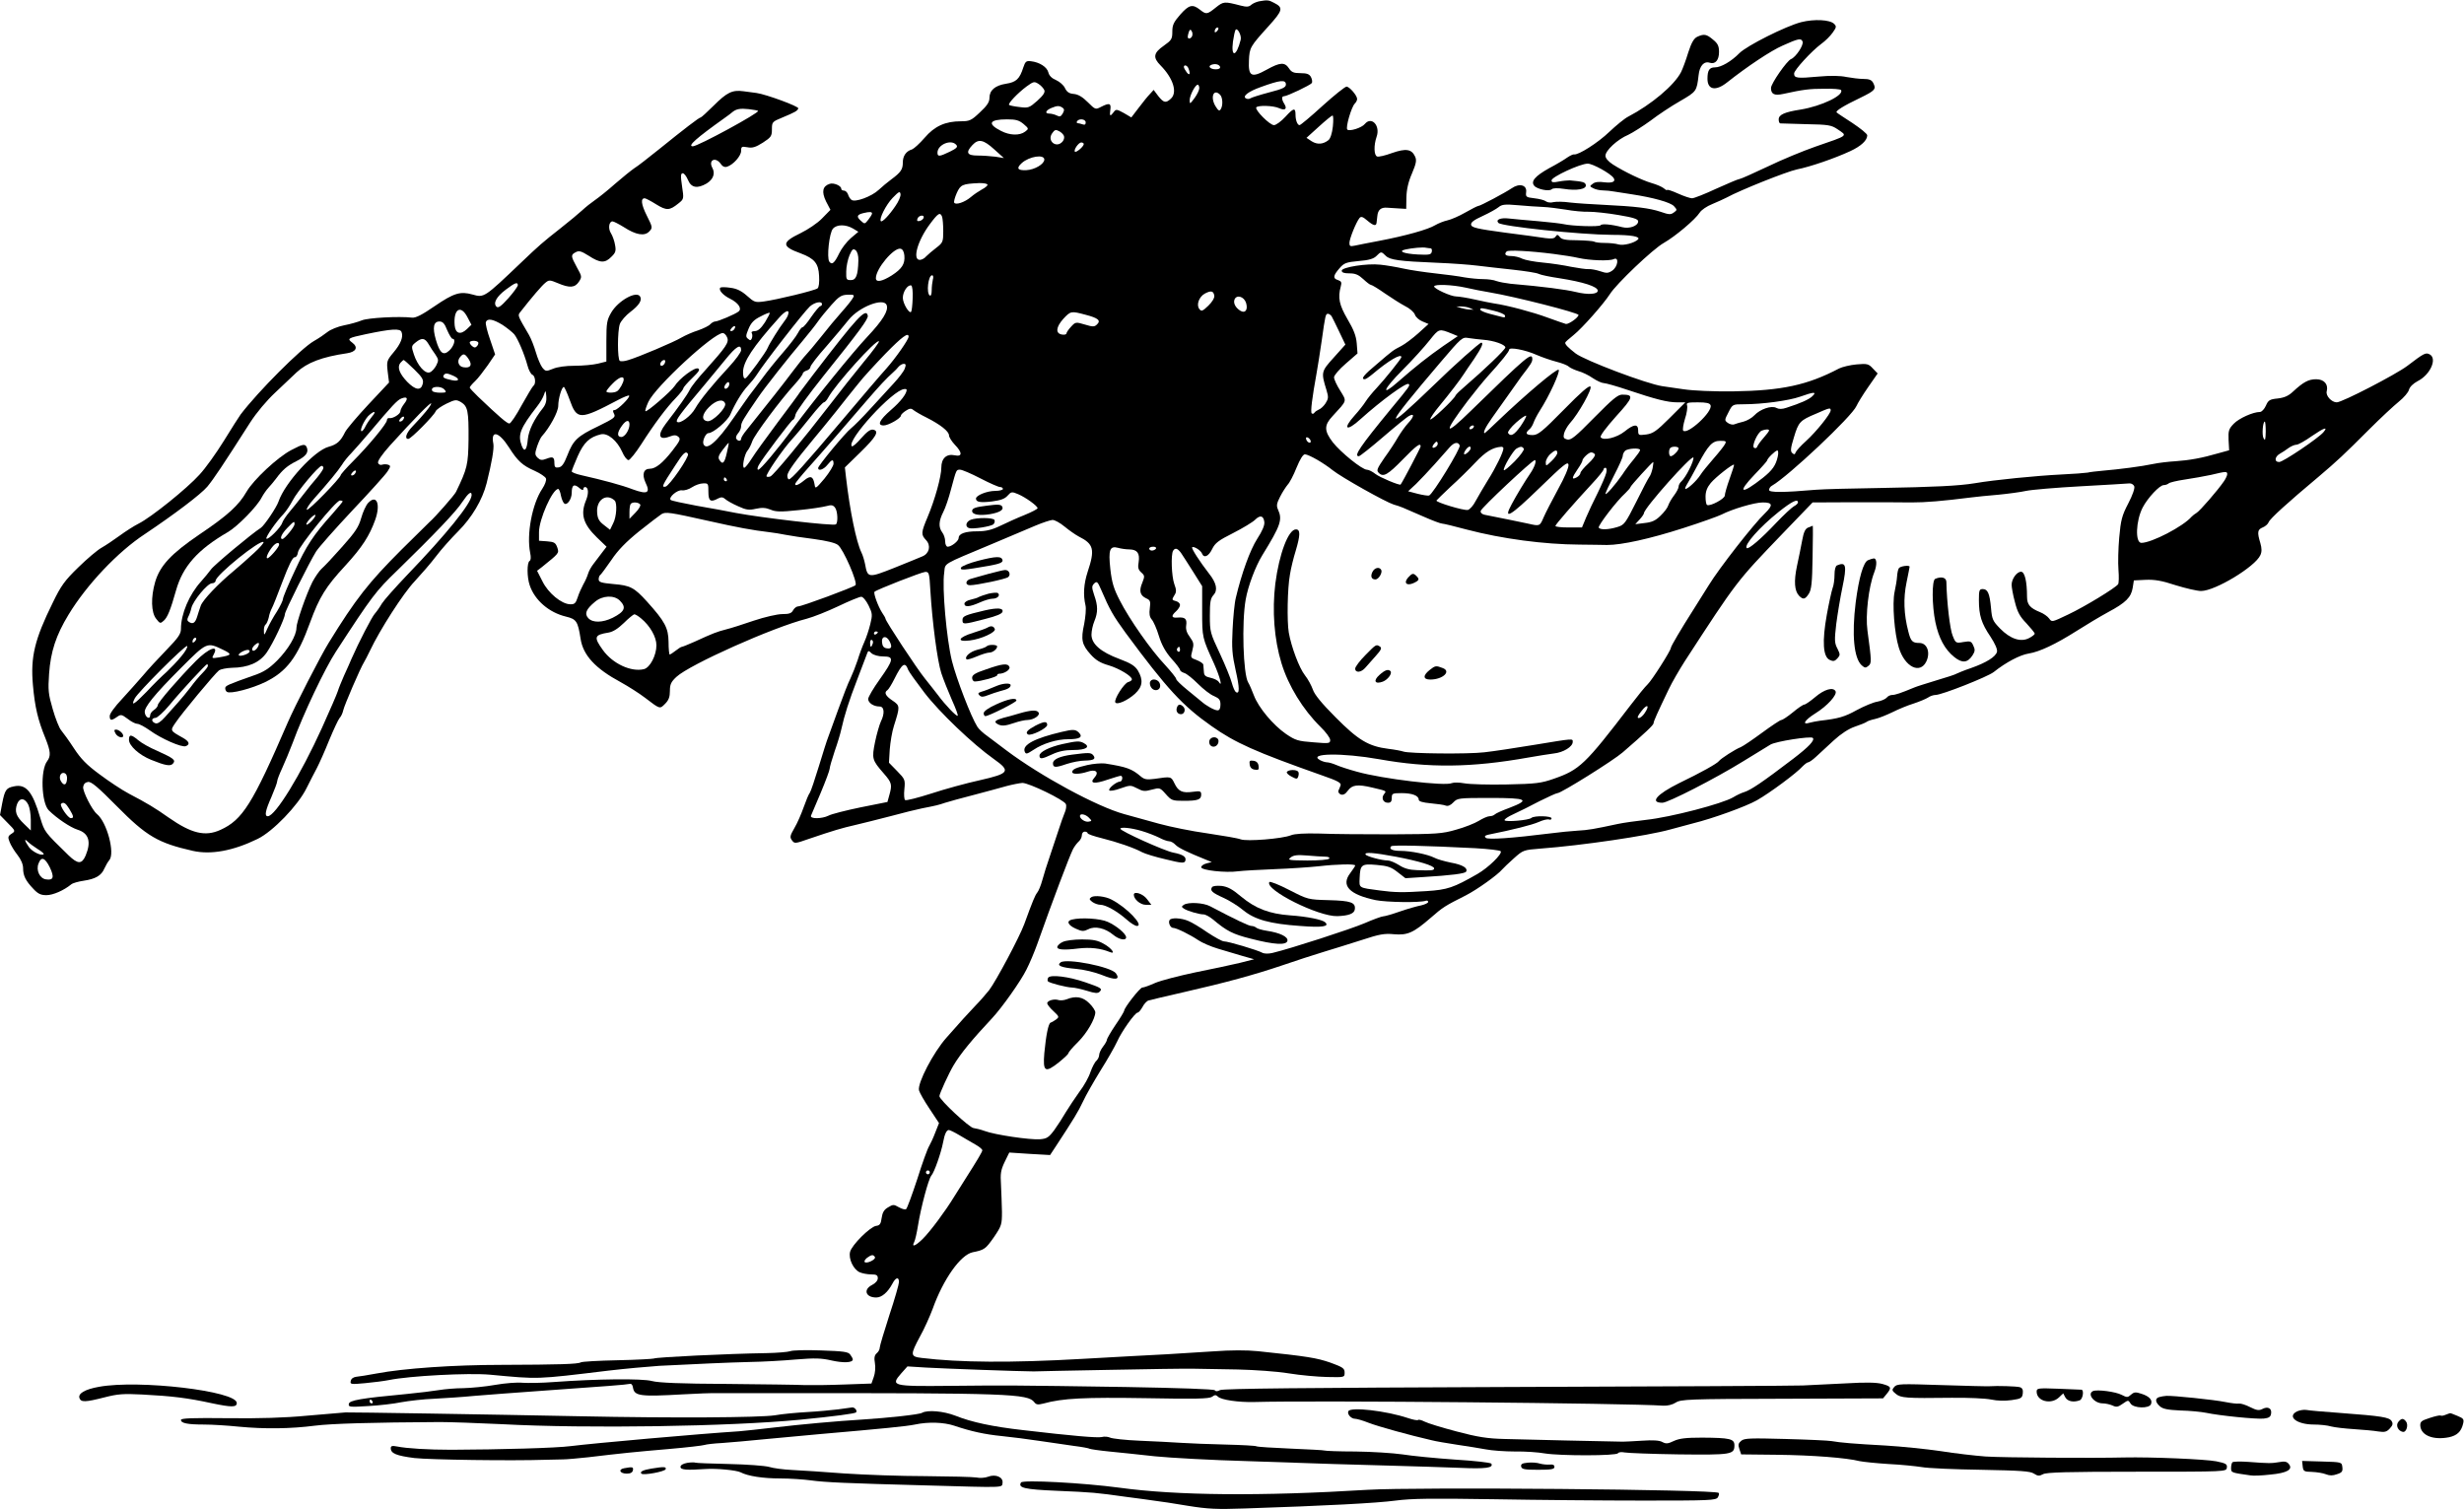  <svg version="1.0" xmlns="http://www.w3.org/2000/svg"
 width="1280pt" height="784pt" viewBox="0 0 1280 784"
 preserveAspectRatio="xMidYMid meet"><g transform="translate(0,784) scale(0.1,-0.1)"
fill="#000000" stroke="none">
<path d="M6540 7833 c-14 -3 -32 -11 -40 -18 -12 -11 -24 -12 -55 -4 -85 22
-89 22 -129 -10 -46 -37 -50 -37 -83 -11 -38 30 -57 25 -102 -26 -34 -39 -41
-54 -41 -88 0 -39 -4 -45 -45 -74 -53 -37 -57 -61 -16 -102 66 -67 89 -141 53
-173 -26 -24 -37 -21 -65 14 l-24 32 -19 -21 c-11 -11 -37 -43 -58 -71 l-39
-51 -39 23 c-37 20 -41 21 -53 4 -18 -24 -22 -21 -17 13 5 34 -5 37 -48 15
-29 -15 -30 -15 -69 24 -27 27 -50 41 -73 43 -24 2 -36 10 -46 31 -7 15 -28
33 -46 41 -22 9 -36 23 -40 40 -7 28 -46 53 -91 58 -24 3 -29 -2 -39 -32 -19
-60 -37 -77 -90 -85 -57 -9 -86 -34 -86 -74 0 -21 -12 -40 -50 -75 -44 -42
-54 -46 -98 -46 -81 0 -137 -25 -189 -86 -26 -30 -55 -56 -65 -60 -31 -9 -48
-34 -48 -68 0 -36 -10 -51 -60 -88 -19 -14 -48 -38 -65 -54 -37 -35 -124 -67
-142 -52 -7 5 -15 18 -18 29 -4 10 -13 19 -21 19 -8 0 -14 4 -14 10 0 15 -39
32 -60 25 -37 -12 -43 -41 -19 -91 l23 -44 -44 -45 c-23 -24 -74 -58 -111 -76
-100 -48 -100 -69 0 -105 72 -27 93 -52 96 -117 2 -34 -1 -59 -8 -65 -14 -11
-211 -59 -279 -68 -45 -6 -50 -4 -87 29 -28 25 -53 38 -86 42 -25 4 -49 4 -53
1 -11 -12 14 -40 51 -58 42 -21 63 -51 44 -66 -17 -14 -107 -52 -122 -52 -7 0
-18 -7 -25 -14 -6 -8 -35 -22 -63 -32 -29 -9 -67 -26 -86 -37 -38 -23 -226
-103 -279 -118 -18 -6 -37 -7 -42 -4 -13 8 -13 154 0 192 6 16 31 45 55 63 45
34 62 61 50 80 -19 31 -114 -22 -150 -84 -22 -38 -25 -53 -25 -148 l0 -106
-44 -11 c-25 -6 -79 -11 -121 -11 -46 0 -90 -6 -113 -16 -35 -14 -38 -14 -55
7 -9 12 -24 47 -33 78 -9 31 -25 72 -36 91 -60 102 -59 101 -46 118 60 77 114
140 131 153 19 16 24 15 65 -2 61 -26 88 -24 109 7 17 26 16 28 -10 75 -32 59
-33 65 -6 79 17 9 28 6 68 -19 58 -38 84 -39 117 -5 22 21 25 31 19 62 -3 20
-13 47 -21 60 -16 24 -11 62 8 62 6 0 33 -14 59 -30 63 -41 108 -48 132 -22
18 19 17 22 -13 82 -29 58 -33 90 -11 90 5 0 32 -14 59 -31 55 -34 70 -33 116
4 29 23 29 24 19 90 -8 54 -7 67 4 67 7 0 19 -16 27 -35 17 -41 49 -46 97 -18
34 21 46 52 29 82 -21 40 17 58 44 20 9 -14 21 -19 33 -15 32 10 73 56 73 82
0 23 3 24 33 19 25 -5 42 0 80 24 43 28 47 34 47 70 0 37 2 39 53 60 67 28 80
35 84 48 4 10 -167 73 -217 80 -14 2 -44 6 -68 9 -58 8 -86 -6 -156 -76 -33
-33 -63 -60 -66 -60 -8 0 -86 -60 -216 -165 -55 -44 -112 -89 -129 -99 -16
-11 -61 -47 -100 -81 -38 -34 -86 -72 -105 -85 -19 -13 -48 -36 -65 -52 -16
-15 -69 -59 -116 -96 -88 -69 -110 -88 -203 -177 -191 -182 -191 -182 -251
-165 -64 18 -97 8 -198 -61 -64 -44 -97 -61 -116 -59 -70 8 -229 -1 -261 -14
-19 -8 -61 -20 -93 -26 -31 -6 -70 -22 -85 -34 -15 -12 -47 -34 -72 -48 -66
-38 -288 -260 -380 -381 -9 -12 -48 -74 -87 -137 -39 -63 -96 -143 -127 -176
-64 -71 -250 -221 -316 -254 -24 -12 -69 -41 -99 -63 -30 -22 -72 -50 -93 -62
-22 -12 -76 -58 -121 -102 -71 -69 -90 -95 -133 -184 -94 -190 -116 -282 -103
-427 10 -115 26 -182 65 -277 27 -68 29 -92 9 -119 -36 -47 -30 -216 8 -255
41 -41 112 -89 150 -101 58 -18 72 -62 42 -134 -20 -46 -40 -46 -89 1 -126
123 -124 120 -147 195 -40 137 -74 177 -137 163 -40 -8 -47 -18 -61 -90 l-11
-59 40 -41 c41 -41 41 -42 20 -56 -19 -12 -20 -18 -10 -43 6 -16 24 -46 40
-66 19 -24 30 -50 30 -70 0 -39 13 -65 53 -107 24 -26 39 -33 68 -33 35 0 91
25 129 56 8 7 38 15 65 19 61 9 92 27 107 63 7 15 18 35 26 44 30 36 -12 196
-64 239 -26 21 -75 119 -72 141 2 15 11 24 25 26 17 3 52 -27 150 -126 154
-156 214 -191 395 -232 94 -21 209 0 336 62 79 38 210 174 254 263 16 33 41
80 54 105 13 25 42 90 64 145 23 55 47 107 54 115 8 8 16 26 19 40 5 25 90
222 108 250 5 8 19 35 31 60 51 108 173 298 231 359 34 37 85 95 112 131 27
36 79 94 115 130 71 71 126 163 148 250 27 108 39 179 35 204 -15 74 28 65 81
-18 45 -71 70 -94 134 -122 29 -13 55 -31 58 -39 4 -9 -5 -33 -19 -54 -53 -79
-82 -237 -63 -332 5 -24 4 -39 -3 -43 -14 -9 -14 -84 1 -127 26 -77 100 -141
188 -162 54 -13 62 -24 76 -115 13 -86 77 -155 209 -226 38 -21 95 -57 125
-80 80 -61 77 -60 105 -32 19 19 25 36 25 67 0 34 6 47 34 73 69 64 500 257
677 302 34 9 107 38 164 65 56 27 110 49 119 49 9 0 25 -19 38 -45 20 -41 21
-49 9 -97 -7 -29 -21 -71 -31 -93 -10 -22 -26 -65 -35 -95 -10 -30 -27 -73
-37 -94 -11 -21 -39 -93 -63 -160 -24 -67 -48 -132 -53 -146 -6 -14 -27 -81
-48 -150 -21 -69 -42 -131 -47 -138 -6 -7 -20 -41 -32 -75 -12 -34 -33 -83
-48 -108 -23 -40 -25 -48 -13 -64 13 -18 16 -18 87 7 129 44 174 57 240 72 35
8 118 29 184 46 66 18 140 36 165 41 77 15 84 17 120 29 19 6 87 25 150 41 63
17 140 37 170 46 30 8 67 15 81 16 35 0 218 -89 226 -110 4 -9 1 -30 -7 -47
-7 -17 -19 -51 -27 -76 -8 -25 -28 -85 -45 -135 -17 -49 -37 -112 -44 -139 -7
-26 -19 -55 -26 -63 -11 -14 -23 -42 -67 -163 -25 -68 -147 -297 -183 -344
-18 -22 -48 -57 -68 -77 -19 -20 -48 -51 -65 -70 -16 -18 -56 -63 -88 -99 -68
-76 -152 -237 -143 -274 3 -12 28 -56 55 -96 l49 -74 -19 -48 c-10 -27 -25
-59 -32 -71 -8 -12 -36 -89 -62 -172 -27 -82 -53 -153 -58 -156 -5 -4 -22 1
-38 10 -26 15 -30 15 -56 -1 -21 -12 -29 -27 -33 -55 -4 -31 -10 -39 -29 -41
-31 -5 -126 -99 -135 -135 -9 -36 17 -91 50 -106 14 -6 40 -11 59 -11 28 0 35
-4 35 -20 0 -12 -12 -26 -30 -35 -47 -24 -33 -65 22 -65 29 0 60 27 84 72 17
33 34 37 34 8 0 -10 -22 -88 -50 -172 -27 -84 -50 -160 -50 -169 0 -9 -7 -22
-16 -29 -11 -10 -14 -23 -9 -51 4 -22 1 -53 -6 -72 l-12 -34 -141 -5 c-78 -3
-170 -4 -206 -3 -36 2 -218 4 -405 6 -237 1 -355 6 -388 15 -52 14 -290 11
-508 -5 -63 -5 -137 -6 -164 -4 -28 3 -92 -2 -143 -11 -50 -9 -125 -16 -165
-17 -39 0 -97 -5 -127 -10 -30 -5 -104 -14 -165 -20 -244 -23 -300 -33 -303
-52 -3 -16 5 -17 100 -11 57 3 135 12 173 20 39 7 115 16 170 18 55 3 150 9
210 15 61 5 216 17 345 26 340 24 443 32 460 36 9 3 16 -4 18 -18 7 -45 35
-49 262 -36 69 4 148 7 175 6 28 0 172 0 320 0 1196 1 1295 -3 1328 -47 10
-13 19 -14 47 -7 101 28 215 33 532 28 261 -5 329 -3 344 7 15 11 20 11 31 1
16 -17 108 -30 188 -28 302 9 1941 -6 2126 -19 22 -1 47 5 64 16 27 17 62 19
553 20 l524 2 19 23 c27 33 24 39 -23 52 -31 8 -85 9 -188 3 -80 -4 -181 -9
-225 -11 -44 -2 -738 -5 -1543 -8 -1036 -4 -1469 -8 -1484 -16 -13 -7 -23 -8
-27 -1 -4 6 -183 12 -461 17 -590 9 -619 9 -919 6 -296 -3 -306 0 -250 64 l33
37 96 -6 c84 -5 494 -20 560 -20 14 1 189 4 390 8 201 4 399 7 440 6 41 -1
145 -3 230 -4 85 -2 204 -10 264 -20 61 -10 151 -18 200 -19 91 -2 91 -2 91
23 0 22 -9 28 -75 52 -70 24 -116 32 -375 59 -59 6 -140 6 -235 -1 -80 -5
-188 -12 -240 -15 -76 -4 -268 -14 -440 -24 -366 -21 -636 -19 -832 5 -60 7
-60 16 -9 111 22 39 51 104 66 144 55 154 145 281 208 294 61 12 67 17 110 78
40 59 42 66 42 132 -1 39 -3 102 -5 140 -4 59 -1 77 19 119 l24 49 106 -7 106
-6 31 47 c93 142 115 178 140 231 14 31 56 104 91 161 36 57 74 124 86 150 23
52 93 151 107 151 5 0 16 13 25 29 8 16 23 32 32 34 10 3 90 22 178 42 224 51
370 91 515 140 69 24 166 55 215 70 50 15 139 43 199 62 91 30 118 35 167 30
71 -6 101 7 191 85 64 56 74 62 183 117 57 29 165 106 189 135 6 7 33 33 60
57 48 43 50 44 140 51 213 16 554 66 672 99 43 12 97 26 119 32 102 25 276 88
332 120 67 38 206 141 237 176 11 11 24 21 29 21 5 0 24 13 41 29 17 15 58 53
91 84 38 35 78 61 110 72 27 9 54 20 60 24 5 5 26 12 45 16 19 4 59 20 90 35
30 15 80 36 110 45 30 10 64 24 75 31 11 8 29 14 40 14 32 0 270 94 302 119
64 51 137 89 181 96 57 9 140 48 252 119 47 30 119 73 161 96 92 49 120 77
128 127 l6 38 61 3 c46 2 84 -4 156 -28 52 -16 112 -30 132 -30 73 0 281 126
308 186 8 17 8 35 0 63 -17 56 -15 70 12 81 13 5 27 17 31 27 6 18 100 103
259 236 99 84 130 113 265 248 58 58 127 122 153 143 25 20 49 48 52 61 4 15
21 32 45 45 66 33 103 117 63 139 -21 11 -29 7 -117 -60 -60 -45 -338 -189
-366 -189 -27 0 -59 35 -52 58 9 36 -14 62 -55 62 -40 0 -67 -15 -120 -64 -23
-22 -45 -32 -80 -36 -41 -4 -49 -9 -61 -37 -8 -18 -22 -33 -31 -33 -36 0 -109
-33 -136 -61 -26 -27 -29 -37 -27 -84 l3 -54 -58 -16 c-82 -24 -148 -36 -221
-41 -35 -2 -87 -8 -115 -14 -61 -13 -178 -28 -261 -35 -33 -3 -69 -7 -80 -10
-11 -2 -74 -7 -140 -10 -123 -6 -347 -28 -445 -45 -85 -14 -212 -20 -495 -25
-143 -2 -291 -6 -330 -9 -173 -15 -245 -15 -245 -1 0 8 7 18 15 22 83 47 416
360 439 414 6 14 33 58 60 97 l50 72 -25 26 c-22 24 -29 26 -85 21 -33 -3 -74
-13 -90 -21 -166 -87 -297 -115 -551 -119 -99 -1 -205 3 -258 11 -49 7 -99 14
-110 16 -81 12 -401 133 -450 170 -40 31 -55 47 -54 56 0 3 20 21 44 40 44 35
156 162 188 212 33 53 224 235 280 266 61 35 163 121 187 158 8 13 37 33 65
44 27 11 61 27 75 34 69 38 312 135 365 146 70 14 195 57 277 95 56 26 88 56
88 82 0 8 -35 36 -77 64 -43 28 -80 52 -82 55 -8 7 37 35 121 75 80 39 86 46
68 80 -8 14 -21 19 -50 19 -21 0 -61 5 -88 10 -32 7 -83 8 -148 2 -108 -10
-124 -8 -124 16 0 18 90 116 141 154 20 14 47 41 59 58 20 28 21 33 8 46 -22
22 -103 26 -171 9 -81 -21 -282 -122 -321 -161 -42 -43 -96 -74 -127 -74 -29
0 -39 -15 -39 -59 0 -58 43 -66 102 -19 105 83 228 165 288 191 82 37 97 40
104 21 7 -18 -35 -81 -60 -91 -21 -8 -104 -127 -104 -150 0 -32 17 -41 63 -31
105 23 137 27 214 27 45 1 84 -2 87 -7 16 -27 -101 -83 -209 -101 -85 -13
-115 -27 -115 -51 0 -11 3 -20 8 -21 4 0 65 -2 135 -4 115 -2 131 -5 162 -26
53 -36 62 -30 -115 -91 -63 -22 -175 -68 -249 -104 -74 -35 -139 -64 -145 -64
-6 0 -60 -23 -120 -50 -60 -28 -116 -50 -126 -50 -10 0 -43 11 -74 25 -31 14
-56 22 -56 18 0 -3 -8 1 -17 9 -10 8 -38 20 -63 27 -48 14 -141 58 -202 97
-24 16 -38 32 -38 45 0 27 62 85 119 109 23 11 75 44 115 73 39 30 108 76 154
102 86 50 86 51 96 135 5 48 28 74 58 64 29 -9 48 14 48 56 0 30 -6 44 -31 64
-34 29 -47 31 -82 15 -17 -8 -30 -29 -47 -82 -12 -40 -29 -85 -37 -101 -35
-69 -156 -170 -275 -232 -18 -9 -62 -45 -98 -79 -59 -57 -162 -122 -183 -117
-5 1 -20 -6 -35 -16 -15 -11 -57 -36 -95 -56 -73 -41 -96 -68 -77 -91 15 -18
78 -31 91 -18 6 6 30 7 62 2 68 -11 119 -2 115 20 -3 15 -16 18 -83 24 -11 0
-37 -2 -57 -6 -30 -6 -38 -5 -38 6 0 18 149 87 188 87 26 0 118 -51 134 -74
13 -19 -5 -28 -47 -23 -28 4 -49 2 -60 -7 -18 -13 -18 -14 2 -24 11 -6 33 -11
49 -11 16 0 43 -3 59 -6 17 -3 57 -9 90 -14 112 -17 203 -42 221 -62 17 -19
17 -20 -1 -33 -16 -12 -26 -11 -69 4 -57 19 -129 28 -295 36 -62 3 -141 8
-175 12 -34 5 -72 5 -86 2 -14 -4 -31 -2 -39 4 -7 6 -34 13 -60 16 -43 5 -46
7 -43 32 5 37 -35 48 -75 20 -34 -23 -163 -92 -174 -92 -4 0 -34 -15 -67 -34
-33 -19 -75 -37 -94 -41 -18 -4 -46 -15 -63 -25 -36 -22 -153 -55 -290 -81
-55 -10 -112 -22 -127 -25 -24 -5 -28 -3 -28 14 0 22 35 108 52 129 8 10 17 8
40 -12 33 -28 47 -31 49 -12 1 6 3 22 4 35 3 32 19 46 52 43 15 -1 44 -3 63
-4 l35 -2 1 60 c1 41 10 81 29 124 22 52 25 69 16 88 -18 39 -48 43 -120 18
-35 -13 -70 -21 -77 -18 -17 6 -18 58 -3 102 21 58 -26 109 -61 67 -16 -20
-80 -40 -91 -29 -10 10 21 117 39 135 7 7 12 17 12 24 0 18 -40 64 -55 64 -8
0 -64 -45 -125 -100 -60 -55 -114 -100 -119 -100 -11 0 -21 25 -21 54 0 38
-10 36 -52 -10 -22 -24 -49 -44 -60 -44 -22 0 -100 79 -92 92 8 12 89 10 119
-4 31 -14 43 -4 27 22 -15 24 -15 40 -2 40 16 0 138 58 145 69 3 6 1 20 -5 31
-8 15 -21 20 -54 20 -36 0 -47 5 -60 25 -22 33 -46 32 -116 -7 -79 -44 -96
-35 -92 48 3 67 6 72 101 177 75 83 79 97 30 122 -28 15 -35 16 -79 8z m-218
-155 c-7 -7 -12 -8 -12 -2 0 14 12 26 19 19 2 -3 -1 -11 -7 -17z m-129 -25
c-6 -15 -23 -18 -23 -4 0 5 3 17 6 26 5 12 9 14 14 4 5 -7 6 -18 3 -26z m252
-20 c-22 -88 -51 -94 -40 -9 4 28 10 55 13 60 9 16 33 -28 27 -51z m-107 -140
c2 -8 -6 -13 -22 -13 -28 0 -43 15 -24 23 20 8 41 3 46 -10z m-164 -9 c11 -28
6 -39 -9 -20 -8 11 -15 23 -15 28 0 14 18 9 24 -8z m-749 -112 c5 -12 -6 -28
-37 -56 -41 -36 -46 -38 -92 -32 -27 3 -51 8 -54 11 -7 7 44 61 91 96 36 26
40 27 62 13 13 -8 26 -23 30 -32z m1255 29 c0 -15 -17 -23 -87 -41 -49 -13
-93 -27 -98 -31 -6 -4 -16 -4 -23 0 -19 11 13 36 78 59 99 36 130 40 130 13z
m-450 -19 c0 -10 -11 -33 -25 -52 -23 -31 -25 -32 -25 -11 0 25 29 81 42 81 4
0 8 -8 8 -18z m108 -34 c14 -14 16 -57 3 -76 -6 -10 -12 -7 -24 12 -32 48 -14
99 21 64z m-819 -67 c10 -7 11 -13 2 -30 -10 -17 -16 -19 -31 -11 -10 5 -28
10 -40 10 -25 0 -17 18 14 30 27 11 38 12 55 1z m-1581 -17 c11 -8 -312 -184
-339 -184 -30 0 19 43 165 147 17 12 36 26 41 31 20 16 40 20 85 15 25 -3 46
-7 48 -9z m2986 -81 c-4 -36 -13 -63 -23 -71 -28 -22 -58 -24 -87 -6 l-27 18
64 58 c35 32 67 58 71 58 5 0 5 -26 2 -57z m-1607 13 c28 -24 28 -25 8 -40
-28 -21 -79 -20 -125 4 -73 37 -62 60 32 60 46 0 62 -5 85 -24z m323 8 c0 -11
-5 -14 -16 -10 -9 3 -20 6 -25 6 -6 0 -7 5 -4 10 10 16 45 12 45 -6z m-113
-70 c3 -8 0 -21 -7 -29 -32 -38 -83 3 -54 43 12 18 19 20 35 11 11 -5 23 -17
26 -25z m-362 -70 l50 -45 -44 7 c-24 3 -66 6 -93 6 -55 0 -63 16 -26 55 31
33 57 28 113 -23z m-197 23 c9 -10 1 -18 -34 -35 -54 -26 -64 -27 -64 -5 0 42
72 72 98 40z m662 5 c0 -13 -39 -46 -46 -40 -8 9 19 48 33 48 7 0 13 -4 13 -8z
m-205 -81 c0 -23 -50 -53 -94 -55 -45 -2 -53 10 -23 37 39 35 117 47 117 18z
m-295 -131 c0 -5 -13 -16 -29 -24 -16 -9 -42 -26 -58 -40 -32 -27 -78 -42 -86
-29 -3 5 3 27 13 50 20 44 29 48 118 52 23 0 42 -3 42 -9z m-479 -111 c-31
-46 -68 -85 -75 -78 -11 11 27 86 61 121 33 34 38 36 41 20 2 -11 -10 -39 -27
-63z m3364 -4 c28 -1 81 -8 119 -14 38 -7 92 -12 120 -11 28 0 97 -7 154 -17
78 -13 102 -21 102 -33 0 -23 -45 -40 -83 -30 -58 15 -107 19 -112 10 -6 -9
-146 -5 -194 6 -14 3 -72 10 -130 15 -59 5 -127 11 -153 14 -43 5 -70 -6 -54
-23 19 -18 423 -61 591 -62 99 0 149 -9 134 -24 -18 -18 -75 -33 -100 -26 -16
5 -48 8 -73 8 -25 0 -50 3 -55 7 -6 3 -45 6 -88 7 -59 0 -81 4 -90 17 -11 13
-14 14 -22 2 -6 -10 -21 -12 -52 -8 -24 4 -120 17 -214 29 -141 19 -170 26
-173 40 -2 13 14 25 60 46 35 16 72 37 83 46 17 14 33 16 100 10 44 -4 103 -8
130 -9z m-3485 -34 c0 -5 -9 -19 -19 -32 -19 -24 -19 -24 -40 -5 -23 21 -19
31 14 39 33 8 45 7 45 -2z m364 -17 c3 -9 6 -42 6 -74 0 -56 -2 -61 -36 -87
-20 -15 -44 -36 -53 -45 -8 -10 -23 -18 -33 -18 -39 0 -12 99 52 185 43 58 54
65 64 39z m-96 -6 c-3 -7 -12 -14 -21 -16 -12 -2 -15 1 -11 12 7 19 38 22 32
4z m-367 -55 l28 -17 -39 -33 c-21 -18 -48 -53 -60 -78 -25 -52 -38 -63 -52
-44 -14 21 0 150 19 171 20 23 66 23 104 1z m3001 -103 c5 0 8 -8 6 -17 -3
-16 -13 -18 -73 -15 -73 4 -105 17 -64 26 36 8 92 13 107 9 8 -1 18 -3 24 -3z
m-2973 -64 c-2 -77 -12 -101 -39 -101 -23 0 -25 3 -24 45 0 25 8 62 17 84 14
32 19 36 32 26 9 -8 15 -28 14 -54z m239 27 c4 -44 -12 -69 -66 -104 -51 -32
-82 -37 -82 -14 0 49 93 160 128 153 11 -2 18 -15 20 -35z m3372 8 c47 -6 105
-15 130 -21 58 -13 160 -17 183 -6 29 14 22 -40 -8 -60 -21 -14 -30 -14 -62
-3 -21 7 -48 12 -60 11 -13 -1 -53 5 -91 12 -37 8 -103 18 -147 22 -44 4 -92
13 -107 20 -15 8 -41 14 -58 14 -29 0 -38 9 -23 24 9 8 118 3 243 -13z m-871
-10 c21 -21 68 -28 266 -36 77 -3 172 -10 210 -15 39 -5 122 -14 185 -21 63
-7 123 -16 134 -22 10 -5 57 -15 105 -22 128 -20 201 -44 201 -65 0 -19 -52
-22 -113 -7 -54 13 -167 28 -340 43 -26 3 -59 9 -73 14 -14 6 -45 10 -68 10
-23 0 -67 4 -97 9 -30 6 -99 15 -154 21 -55 6 -129 17 -165 25 -36 8 -89 17
-119 20 -69 8 -201 -13 -201 -31 0 -10 13 -14 40 -14 31 0 47 -7 72 -30 17
-16 35 -30 40 -30 5 0 38 -20 72 -44 35 -24 82 -54 105 -66 23 -11 46 -31 51
-44 4 -13 22 -29 40 -36 l31 -13 -53 -48 c-29 -26 -69 -56 -88 -66 -44 -23
-42 -21 -127 -94 -69 -57 -86 -79 -63 -79 5 0 24 13 42 28 80 68 148 108 148
87 0 -8 -86 -115 -129 -161 -21 -22 -47 -54 -57 -70 -10 -16 -35 -48 -56 -71
-66 -73 -44 -88 30 -20 108 97 239 193 250 182 8 -7 5 -12 -93 -130 -161 -196
-194 -245 -166 -245 5 0 62 45 126 100 64 55 125 105 136 110 28 15 25 -5 -6
-38 -14 -15 -37 -47 -52 -72 -14 -25 -46 -74 -71 -108 -39 -57 -43 -66 -29
-79 23 -23 46 -10 126 72 68 70 91 87 91 66 0 -6 -90 -178 -104 -198 -5 -6
-108 37 -131 55 -15 12 -35 22 -44 22 -25 0 -136 90 -177 142 -46 60 -46 89
-2 136 78 85 75 75 40 133 -18 28 -32 59 -32 69 0 10 27 42 61 71 l61 53 -4
52 c-3 39 -16 72 -48 126 -43 74 -51 111 -35 170 6 21 3 27 -14 33 -28 8 -26
23 7 61 24 28 35 32 100 38 53 4 78 12 92 26 24 24 25 25 49 1z m-2353 -123
c-3 -13 -6 -38 -6 -56 0 -20 -4 -31 -10 -27 -19 12 -8 105 12 105 6 0 8 -10 4
-22z m-2156 -30 c-1 -7 -23 -38 -50 -68 -37 -41 -52 -52 -61 -43 -18 18 -1 51
48 88 49 37 63 42 63 23z m2051 -69 c-1 -35 -5 -66 -8 -69 -10 -11 -43 44 -43
73 0 32 26 70 44 64 5 -2 9 -31 7 -68z m2872 57 c34 -8 91 -19 127 -25 131
-22 460 -106 460 -117 0 -13 -49 -48 -65 -47 -5 1 -48 16 -95 33 -75 28 -209
64 -280 74 -14 2 -58 11 -98 20 -40 9 -84 16 -97 16 -28 0 -115 40 -115 52 0
13 95 9 163 -6z m-1305 -42 c2 -11 -11 -33 -31 -52 -29 -28 -36 -31 -46 -18
-18 21 -3 64 28 81 32 17 45 14 49 -11z m-1877 -11 c-5 -10 -31 -43 -58 -73
-27 -30 -76 -89 -108 -130 -33 -41 -67 -82 -77 -92 -10 -10 -42 -50 -72 -90
-47 -63 -120 -155 -236 -300 -17 -20 -30 -41 -30 -47 0 -14 -17 -14 -25 0 -4
5 0 18 9 28 9 10 16 26 16 37 0 19 11 37 85 145 37 55 162 213 235 299 30 36
66 81 79 100 13 19 45 58 70 86 39 44 52 52 84 53 33 1 37 -1 28 -16z m2042
-26 c11 -36 -4 -57 -30 -41 -25 16 -37 39 -30 58 11 27 49 16 60 -17z m-2203
-7 c0 -5 -4 -10 -8 -10 -5 0 -26 -25 -47 -55 -20 -30 -41 -55 -46 -55 -5 0
-15 -13 -24 -30 -8 -16 -44 -63 -78 -102 -35 -40 -83 -100 -107 -133 -25 -33
-55 -74 -68 -90 -12 -17 -49 -69 -82 -117 -86 -125 -141 -172 -156 -134 -6 16
12 56 26 56 25 0 99 63 114 97 24 56 60 116 91 149 15 16 35 40 44 54 40 64
245 327 278 358 25 22 63 30 63 12z m336 -5 c11 -28 -20 -79 -101 -165 -76
-81 -270 -320 -387 -477 -81 -110 -168 -213 -179 -213 -6 0 -5 9 2 23 19 35
171 237 179 237 4 0 10 12 13 28 4 15 68 103 143 197 189 235 235 298 232 315
-9 43 -54 -6 -286 -309 -31 -41 -61 -81 -67 -89 -5 -9 -57 -79 -115 -156 -58
-78 -119 -162 -135 -188 -17 -27 -34 -48 -39 -48 -13 0 1 70 17 89 8 9 19 31
25 49 12 34 145 213 219 294 24 26 43 52 43 57 0 5 9 13 20 16 11 3 20 12 20
19 0 7 37 56 83 107 45 52 97 114 115 137 54 68 183 118 198 77z m3029 -15
l20 -9 -20 1 c-11 0 -31 4 -45 8 l-25 8 25 0 c14 0 34 -3 45 -8z m124 -14 c30
-7 57 -18 59 -25 3 -9 -2 -11 -14 -8 -11 3 -40 10 -66 17 -27 7 -48 17 -48 21
0 11 3 11 69 -5z m-5330 -35 l20 -38 -24 -23 c-33 -31 -59 -23 -63 19 -8 86
32 111 67 42z m1664 11 c-3 -9 -14 -26 -23 -37 -18 -22 -75 -113 -81 -130 -8
-23 -105 -155 -116 -160 -9 -3 -13 7 -13 32 0 53 51 131 184 279 37 43 61 50
49 16z m-119 -36 c-21 -32 -36 -45 -52 -46 -14 0 -20 -4 -17 -10 4 -6 4 -18 1
-27 -5 -12 -9 -13 -20 -3 -13 10 -12 17 3 53 13 31 29 47 62 63 24 13 45 21
47 19 3 -2 -9 -24 -24 -49z m1665 39 c66 -17 81 -30 60 -50 -13 -13 -21 -14
-63 -1 -47 14 -49 14 -72 -11 -13 -14 -24 -30 -24 -35 0 -5 -10 -8 -22 -6 -36
5 -33 38 5 81 39 42 41 42 116 22z m1278 -7 c4 -7 22 -43 40 -81 l32 -67 -60
-67 c-66 -73 -67 -76 -38 -170 11 -36 10 -44 -5 -68 -9 -14 -25 -29 -34 -32
-9 -4 -20 -11 -24 -17 -4 -6 -10 -7 -14 -3 -7 7 2 79 26 212 5 28 17 102 26
165 19 135 20 140 33 140 5 0 13 -6 18 -12z m-4306 -46 c24 -16 51 -38 60 -48
19 -23 53 -103 69 -162 6 -24 18 -46 26 -49 15 -6 19 -48 5 -57 -5 -4 -32 -49
-61 -101 -28 -52 -57 -95 -64 -95 -12 0 -53 35 -163 140 -24 23 -43 44 -43 47
0 3 12 18 28 33 15 14 44 52 66 83 l38 56 -26 77 c-15 42 -25 83 -22 91 8 21
38 15 87 -15z m-288 -27 c11 -25 23 -45 28 -45 18 0 8 -37 -16 -60 -32 -30
-50 -16 -71 56 -18 63 -12 94 19 94 17 0 27 -11 40 -45z m1492 6 c-3 -6 -11
-11 -17 -11 -6 0 -6 6 2 15 14 17 26 13 15 -4z m-1729 -16 c10 -25 -4 -61 -42
-106 -35 -42 -36 -46 -30 -100 l7 -56 -106 -113 c-59 -63 -113 -127 -122 -144
-24 -49 -43 -65 -86 -77 -73 -19 -227 -187 -260 -284 -11 -32 -74 -125 -92
-137 -46 -29 -244 -194 -259 -216 -11 -15 -34 -43 -51 -62 -62 -68 -105 -169
-105 -247 0 -26 -14 -46 -76 -110 -42 -43 -97 -103 -122 -133 -26 -30 -75 -85
-109 -122 -36 -38 -63 -75 -63 -87 0 -25 8 -26 38 -5 20 14 24 13 55 -10 19
-15 41 -26 50 -26 10 0 38 -15 65 -34 59 -43 166 -90 187 -82 24 9 18 25 -16
44 -66 37 -66 36 -37 78 31 47 203 254 226 272 9 6 39 12 66 13 86 1 145 27
182 80 32 46 94 177 94 199 0 15 128 271 162 325 14 22 99 118 189 214 90 95
172 186 182 202 17 26 17 30 3 35 -9 3 -23 3 -31 0 -9 -3 -18 1 -21 9 -4 9 20
44 62 91 125 138 214 229 214 218 0 -11 -42 -62 -97 -119 -33 -34 -43 -65 -22
-65 14 0 133 121 142 143 3 9 28 26 56 40 46 22 51 22 76 8 35 -22 40 -46 39
-194 -2 -131 -6 -150 -65 -272 -8 -17 -111 -134 -137 -156 -4 -4 -70 -69 -147
-145 -170 -170 -237 -255 -378 -484 -42 -68 -177 -331 -213 -415 -182 -421
-234 -504 -349 -556 -79 -36 -150 -19 -269 64 -69 49 -114 76 -206 124 -36 19
-104 64 -152 100 -68 50 -98 81 -134 136 -26 40 -56 81 -66 93 -10 11 -30 61
-44 110 -23 79 -25 99 -19 184 8 115 36 200 101 307 94 155 255 326 397 419
155 104 290 206 324 246 33 40 78 107 223 334 33 51 85 113 130 155 41 39 91
86 111 105 54 50 131 80 262 99 47 7 59 31 27 55 -28 21 -24 24 70 44 134 28
179 31 186 11z m5458 -9 l29 -12 -75 -51 c-79 -55 -146 -108 -235 -186 -93
-82 -78 -40 23 61 53 53 116 123 141 155 49 61 48 61 117 33z m-3767 -18 c12
-26 -4 -49 -115 -173 -35 -38 -71 -83 -79 -100 -14 -28 -56 -87 -125 -177 -44
-58 -36 -87 20 -66 24 9 34 9 46 -1 13 -11 9 -20 -31 -72 -50 -64 -87 -94
-117 -94 -33 0 -42 -29 -23 -71 27 -55 11 -64 -66 -36 -57 22 -154 48 -269 74
-27 6 -48 15 -48 19 0 5 14 40 31 79 32 72 62 100 121 114 35 8 84 -33 110
-91 10 -24 25 -43 33 -43 7 0 37 37 66 82 67 105 132 192 181 242 21 22 38 44
38 49 0 5 21 29 46 53 36 35 42 45 30 50 -18 7 -97 -52 -122 -92 -19 -28 -145
-137 -151 -130 -3 2 4 24 15 48 36 79 338 358 387 358 7 0 17 -10 22 -22z
m943 3 c0 -15 -68 -112 -116 -166 -25 -27 -129 -149 -231 -270 -195 -231 -262
-305 -275 -305 -4 0 -8 9 -8 19 0 19 38 72 135 189 28 33 80 97 117 143 36 46
88 111 115 144 26 34 91 104 143 158 86 88 120 113 120 88z m2986 -16 c54 -4
114 -25 114 -40 0 -11 -111 -117 -210 -202 -25 -21 -47 -42 -49 -48 -8 -20
-131 -136 -131 -123 0 7 22 39 48 70 48 58 109 137 127 166 6 9 29 44 53 78
39 58 50 84 37 84 -9 0 -142 -118 -242 -216 -278 -268 -269 -237 29 113 111
130 114 133 147 127 19 -3 54 -7 77 -9z m-5480 -22 c9 -16 25 -40 36 -55 17
-26 17 -30 4 -57 -9 -16 -23 -32 -33 -35 -24 -10 -64 35 -83 93 -14 42 -13 44
9 62 32 26 48 24 67 -8z m257 10 c4 -3 2 -12 -4 -20 -9 -10 -15 -10 -25 -2 -8
6 -14 15 -14 20 0 10 34 12 43 2z m2005 -102 c-46 -56 -126 -157 -178 -225
-142 -184 -292 -365 -308 -371 -8 -3 -17 -3 -20 0 -7 7 84 141 133 194 23 25
67 79 99 119 31 39 61 72 66 72 5 0 15 11 22 24 38 70 251 306 264 293 3 -3
-32 -51 -78 -106z m-638 60 c0 -11 -29 -50 -64 -88 -81 -87 -150 -171 -174
-214 -22 -40 -81 -84 -95 -70 -8 8 13 38 148 198 28 33 74 90 104 126 55 68
81 83 81 48z m4131 -24 c30 -13 77 -29 104 -36 28 -7 57 -18 65 -26 8 -7 31
-17 50 -23 19 -5 53 -21 74 -36 21 -14 47 -26 57 -26 10 0 67 -16 126 -36 146
-49 206 -64 256 -64 l42 0 -81 -81 c-69 -69 -87 -81 -122 -86 -40 -5 -42 -4
-42 21 0 35 -22 34 -70 -5 -41 -33 -112 -50 -125 -30 -4 7 29 51 80 108 91
100 94 113 32 113 -23 0 -50 -23 -146 -120 -98 -100 -121 -118 -140 -113 -18
5 -21 10 -16 32 4 14 17 37 29 51 46 50 119 181 108 192 -7 7 -49 -29 -139
-121 -112 -114 -134 -131 -161 -131 -35 0 -41 10 -17 30 8 6 17 22 21 33 4 12
18 40 32 62 51 79 108 205 99 214 -9 9 -168 -125 -316 -266 -36 -35 -67 -63
-68 -63 -11 0 3 30 37 78 64 91 138 195 154 217 49 63 56 75 56 89 0 39 -25
19 -318 -267 -142 -139 -148 -122 -18 50 33 43 80 101 105 129 71 78 111 128
111 138 0 14 83 -1 141 -27z m-5546 -23 c20 -31 9 -47 -26 -42 -27 3 -37 32
-19 53 17 21 25 19 45 -11z m-283 -53 c43 -42 49 -54 44 -75 -9 -37 -38 -33
-81 11 -40 42 -53 76 -35 98 7 8 15 15 17 15 3 0 27 -22 55 -49z m1302 34 c-6
-16 -24 -21 -24 -7 0 11 11 22 21 22 5 0 6 -7 3 -15z m1246 -30 c-5 -14 -31
-48 -58 -77 -27 -29 -82 -89 -122 -133 -40 -44 -84 -88 -98 -99 -30 -23 -172
-195 -172 -207 0 -18 29 -8 48 16 24 30 32 31 32 6 0 -10 -21 -45 -47 -77 -44
-52 -48 -55 -51 -33 -7 45 -21 51 -54 24 -30 -25 -52 -33 -46 -16 2 5 30 40
64 78 79 88 220 251 309 355 64 74 98 111 136 145 8 7 20 19 27 28 7 8 19 15
27 15 11 0 12 -6 5 -25z m-2345 -37 c36 -16 31 -31 -7 -23 -42 9 -50 14 -43
26 8 12 19 11 50 -3z m885 -19 c0 -15 -21 -53 -34 -61 -14 -10 -56 -10 -56 -1
0 4 14 22 32 40 32 33 58 43 58 22z m541 -42 c-16 -16 -26 0 -10 19 9 11 15
12 17 4 2 -6 -1 -17 -7 -23z m-1471 -12 c11 -13 7 -15 -23 -15 -20 0 -38 4
-41 9 -15 24 44 30 64 6z m649 -51 c38 -107 52 -107 255 0 27 14 52 24 54 21
8 -8 -60 -75 -75 -75 -10 0 -11 -5 -3 -20 9 -17 1 -23 -82 -64 -109 -52 -130
-72 -161 -152 -17 -44 -29 -60 -45 -62 -17 -3 -22 2 -22 21 0 33 -7 37 -41 24
-24 -9 -32 -8 -46 5 -15 15 -15 22 -3 59 8 23 19 47 25 53 40 44 85 126 85
158 0 37 18 98 29 98 3 0 17 -30 30 -66z m1751 51 c0 -20 -31 -61 -81 -104
-62 -54 -74 -81 -38 -81 24 0 89 37 89 51 0 5 11 16 25 25 20 13 28 14 40 4 9
-7 39 -25 68 -39 73 -37 117 -72 117 -93 0 -9 14 -31 30 -48 40 -41 40 -64 -1
-55 -42 9 -69 -16 -69 -64 0 -46 -33 -166 -71 -256 -35 -83 -35 -92 -8 -121
26 -28 17 -69 -19 -84 -15 -7 -81 -33 -147 -60 -134 -53 -138 -53 -151 19 -4
20 -12 47 -19 61 -27 55 -60 217 -80 389 l-6 53 80 78 c83 81 100 111 67 118
-14 3 -33 -11 -62 -44 -23 -27 -45 -46 -49 -42 -29 28 213 294 273 297 6 1 12
-1 12 -4z m-1889 -94 c-47 -59 -74 -115 -79 -162 -5 -58 -18 -71 -32 -34 -21
57 -8 90 81 205 15 19 31 46 35 60 8 24 9 24 12 -9 2 -23 -3 -42 -17 -60z
m6594 61 c-19 -18 -60 -36 -134 -60 -23 -8 -40 -8 -53 -1 -25 14 -84 -6 -114
-38 -13 -14 -38 -28 -56 -33 -18 -4 -40 -11 -48 -14 -9 -4 -24 0 -34 7 -18 13
-18 15 3 55 21 42 22 42 79 42 98 0 235 19 292 39 73 26 90 27 65 3z m-7315
-39 c-11 -14 -20 -32 -20 -39 0 -15 -39 -39 -57 -36 -7 2 -13 -3 -13 -11 0
-17 -96 -133 -177 -214 -35 -35 -63 -67 -63 -71 -1 -15 -168 -187 -176 -180
-4 4 13 30 37 57 74 83 125 145 145 176 10 17 32 44 49 61 16 17 59 66 95 108
116 138 144 168 165 176 31 12 37 1 15 -27z m1667 1 c8 -22 -65 -96 -92 -92
-33 5 -29 36 8 73 37 37 74 45 84 19z m5119 -9 c13 -33 -120 -155 -142 -132
-4 4 0 31 9 61 10 29 14 61 11 70 -5 14 3 16 55 16 46 0 63 -4 67 -15z m624
-27 c0 -17 -74 -110 -128 -159 -27 -24 -51 -51 -54 -59 -4 -12 -8 -12 -18 -3
-10 9 -8 26 9 81 24 80 31 88 115 123 72 32 76 32 76 17z m-7576 -30 c-11 -13
-26 -35 -34 -50 -7 -16 -17 -28 -21 -28 -13 0 10 52 33 78 12 12 26 22 31 22
6 0 2 -10 -9 -22z m5965 -52 c-33 -46 -52 -56 -65 -35 -3 6 15 30 42 54 27 24
50 39 52 35 2 -4 -12 -29 -29 -54z m-5804 35 c-3 -6 -11 -11 -17 -11 -6 0 -6
6 2 15 14 17 26 13 15 -4z m1175 -26 c0 -28 -24 -65 -42 -65 -24 0 -23 24 4
60 21 29 38 31 38 5z m8500 -37 c-1 -43 -3 -49 -11 -35 -10 17 -4 87 6 87 3 0
5 -24 5 -52z m-4115 22 c-3 -5 -11 -10 -16 -10 -6 0 -7 5 -4 10 3 6 11 10 16
10 6 0 7 -4 4 -10z m4415 -25 c-26 -31 -210 -155 -230 -155 -27 0 -24 28 5 44
11 6 31 19 44 29 13 9 31 17 41 17 9 0 45 20 80 45 63 43 86 51 60 20z m-2880
9 c0 -4 -13 -21 -29 -39 -16 -18 -31 -39 -33 -46 -2 -7 -10 -9 -16 -5 -14 8
19 81 40 89 19 8 38 8 38 1z m-2382 -52 c6 -18 -15 -14 -22 4 -4 10 -1 14 6
12 6 -2 14 -10 16 -16z m651 -33 c-19 -12 -24 -2 -8 17 9 11 14 13 17 4 3 -7
-2 -16 -9 -21z m1502 14 c-5 -10 -32 -44 -61 -77 -28 -32 -59 -70 -68 -85 -19
-29 -63 -70 -76 -71 -4 0 -1 10 7 23 8 13 34 59 57 103 55 103 75 124 117 124
29 0 32 -2 24 -17z m-5185 -44 c-12 -55 -22 -65 -39 -38 -8 12 -4 25 18 53 15
20 29 36 30 36 2 0 -2 -23 -9 -51z m3807 37 c6 -15 -139 -252 -159 -260 -5 -2
-32 2 -60 9 l-49 13 41 38 c22 22 66 68 98 104 32 36 67 75 78 88 23 25 43 28
51 8z m57 -14 c0 -10 -22 -32 -32 -32 -5 0 -3 9 4 20 13 20 28 27 28 12z m170
-1 c0 -19 -40 -101 -80 -164 -22 -36 -51 -85 -64 -109 -12 -24 -31 -45 -41
-47 -22 -4 -167 40 -163 49 2 3 35 35 73 71 39 35 97 92 130 127 52 55 89 78
133 81 6 1 12 -3 12 -8z m106 -2 c3 -6 -18 -35 -47 -65 -30 -30 -55 -51 -57
-46 -4 13 48 101 66 112 22 12 29 12 38 -1z m804 2 c0 -5 -7 -17 -16 -25 -8
-9 -20 -16 -25 -16 -10 0 -12 33 -2 43 10 10 43 8 43 -2z m-200 -9 c0 -5 -15
-26 -33 -48 -18 -21 -45 -57 -59 -79 -35 -51 -88 -112 -88 -100 0 5 20 48 45
96 25 48 45 93 45 101 0 8 5 19 12 26 13 13 78 17 78 4z m-430 -15 c0 -7 -13
-26 -30 -42 -28 -27 -30 -28 -30 -7 0 12 10 30 22 42 25 23 38 26 38 7z m1145
-19 c-10 -45 -27 -70 -77 -110 -114 -90 -137 -81 -43 17 36 37 65 70 65 73 0
10 43 52 53 52 5 0 6 -15 2 -32z m-5661 14 c8 -14 -97 -167 -117 -170 -22 -4
-18 5 50 109 42 66 56 79 67 61z m4711 -2 c4 -6 -12 -28 -34 -48 -23 -21 -41
-43 -41 -49 0 -7 -9 -17 -20 -23 -27 -14 -25 -2 5 42 14 20 25 40 25 44 0 13
33 44 46 44 7 0 16 -5 19 -10z m-1443 -28 c26 -15 62 -39 80 -54 46 -37 276
-166 318 -179 38 -11 37 -11 156 -63 45 -20 88 -36 96 -36 7 0 65 -14 128 -31
183 -48 401 -77 585 -78 55 -1 119 -1 143 -2 77 0 223 32 397 88 94 30 182 62
198 70 54 28 171 63 214 63 52 0 55 -14 12 -56 -58 -55 -238 -285 -293 -375
-22 -35 -58 -93 -81 -129 -60 -94 -115 -187 -115 -195 0 -14 -100 -171 -121
-190 -12 -11 -52 -60 -90 -110 -235 -307 -263 -334 -399 -381 -63 -22 -91 -26
-243 -29 -95 -2 -194 1 -220 6 -27 5 -56 5 -65 1 -34 -17 -361 22 -492 59 -41
11 -90 27 -108 35 -18 8 -40 14 -48 14 -8 0 -25 5 -36 11 -68 37 116 39 307 5
257 -46 478 -44 775 9 47 8 106 18 132 21 49 5 98 35 98 60 0 18 8 19 -198
-15 -97 -16 -215 -34 -262 -39 -83 -10 -391 -7 -420 4 -8 3 -43 10 -77 14
-104 13 -157 45 -275 164 -73 73 -110 119 -118 144 -7 20 -25 54 -41 74 -30
38 -71 148 -84 222 -10 58 -7 232 6 301 5 33 19 89 30 124 24 81 25 111 1 111
-39 0 -87 -127 -107 -282 -17 -140 -6 -289 32 -413 36 -118 111 -240 202 -330
28 -27 51 -58 51 -69 0 -18 -5 -19 -87 -12 -80 6 -93 10 -142 43 -68 47 -143
137 -167 200 -10 26 -23 57 -30 68 -26 43 -34 311 -13 430 12 70 51 173 86
230 96 156 106 185 82 238 -9 20 -7 32 11 67 12 24 30 51 39 62 10 10 31 50
46 88 19 46 34 70 44 70 9 0 37 -13 63 -28z m1934 -49 c-13 -27 -32 -55 -40
-62 -9 -8 -16 -20 -16 -29 0 -8 -11 -29 -24 -46 -13 -17 -26 -40 -30 -52 -3
-11 -21 -35 -40 -53 -26 -26 -46 -34 -83 -38 l-48 -6 23 25 c12 13 22 28 22
32 0 26 251 307 257 289 2 -6 -7 -33 -21 -60z m-802 25 c-4 -13 -15 -34 -25
-48 -26 -38 -70 -110 -96 -159 -47 -86 -8 -64 143 83 128 124 149 141 152 122
2 -14 -20 -66 -54 -127 -31 -57 -65 -123 -75 -146 -20 -47 -20 -47 -81 -33
-36 8 -131 27 -226 46 -14 3 -22 11 -20 20 3 16 267 263 281 264 5 0 5 -10 1
-22z m611 -20 c-4 -18 -11 -38 -17 -45 -5 -6 -36 -65 -68 -130 -57 -113 -62
-120 -99 -131 -46 -14 -88 -15 -96 -3 -5 10 93 139 139 180 14 14 26 27 26 31
0 6 112 129 118 130 2 0 0 -15 -3 -32z m400 -55 c-14 -39 -25 -78 -25 -87 0
-17 -77 -58 -92 -49 -5 2 -8 22 -8 43 0 27 8 48 27 71 26 31 115 101 121 95 1
-2 -9 -35 -23 -73z m-7305 56 c0 -6 -15 -28 -32 -49 -18 -20 -51 -61 -73 -90
-22 -29 -54 -69 -71 -89 -17 -20 -34 -45 -38 -57 -7 -24 -73 -90 -82 -82 -6 7
51 89 89 128 13 14 34 45 47 70 24 47 135 180 151 180 5 0 9 -5 9 -11z m6664
-26 c-4 -16 -24 -62 -44 -103 -21 -41 -48 -99 -60 -127 l-22 -53 -69 0 c-38 0
-69 3 -69 8 0 7 91 112 191 220 33 35 59 68 59 73 0 5 5 9 10 9 6 0 8 -11 4
-27z m-6499 -2 c-3 -6 -11 -11 -17 -11 -6 0 -6 6 2 15 14 17 26 13 15 -4z
m3248 -26 c48 -25 94 -45 102 -45 8 0 15 -4 15 -10 0 -5 -18 -10 -40 -10 -42
0 -100 -23 -100 -40 0 -18 22 -22 82 -15 45 6 67 13 82 30 19 21 22 22 55 8
38 -16 101 -61 101 -73 0 -4 -30 -20 -67 -35 -38 -15 -95 -41 -128 -57 -44
-21 -75 -28 -118 -28 -63 0 -97 -12 -97 -35 0 -15 -37 -45 -57 -45 -7 0 -13
12 -13 28 0 15 -7 36 -15 46 -20 27 -19 59 5 106 11 21 29 74 40 117 29 107
27 103 48 103 10 0 57 -20 105 -45z m6477 22 c0 -7 -8 -24 -17 -37 -32 -47
-126 -155 -142 -164 -9 -5 -20 -14 -26 -20 -44 -51 -208 -136 -261 -136 -33 0
-29 115 7 184 26 50 88 116 109 116 9 0 20 4 26 9 5 5 43 14 84 20 41 6 102
17 135 24 79 19 85 19 85 4z m-7795 -27 c3 -5 1 -10 -4 -10 -6 0 -11 5 -11 10
0 6 2 10 4 10 3 0 8 -4 11 -10z m-95 -65 c0 -48 11 -56 51 -34 16 8 25 7 37
-4 9 -8 39 -25 67 -37 41 -19 56 -21 91 -13 32 7 51 6 76 -4 27 -12 52 -13
146 -3 62 6 127 16 145 21 26 7 34 6 45 -8 14 -19 16 -79 4 -87 -15 -9 -383
34 -517 59 -44 9 -137 26 -207 38 -70 13 -130 26 -134 30 -13 13 35 54 59 50
12 -2 36 5 52 16 17 11 42 20 58 20 26 1 27 -1 27 -44z m7407 29 c4 -10 -9
-47 -31 -89 -33 -63 -39 -87 -47 -177 -5 -56 -7 -132 -4 -168 3 -36 2 -70 -2
-75 -15 -20 -174 -117 -259 -157 -84 -40 -85 -41 -99 -21 -8 11 -29 26 -47 33
-52 21 -68 39 -68 80 0 80 -12 130 -31 130 -22 0 -49 -37 -49 -68 0 -12 7 -53
17 -89 13 -52 25 -75 60 -111 23 -25 43 -49 43 -54 0 -4 -14 -15 -30 -23 -43
-22 -97 -4 -150 50 -38 39 -42 48 -47 106 -7 76 -17 99 -43 99 -18 0 -20 -7
-20 -57 0 -79 13 -121 60 -190 24 -37 37 -66 34 -79 -7 -26 -55 -56 -134 -84
-36 -12 -69 -26 -75 -29 -5 -4 -53 -20 -105 -35 -52 -16 -104 -32 -115 -37
-72 -30 -100 -39 -115 -39 -10 0 -23 -6 -29 -14 -7 -8 -28 -17 -49 -21 -20 -3
-68 -23 -107 -44 -63 -35 -95 -44 -191 -55 -17 -2 -40 -7 -52 -10 -44 -14 -28
13 28 48 63 39 116 98 105 116 -13 22 -58 9 -104 -30 -26 -22 -52 -40 -58 -40
-6 0 -33 -18 -59 -40 -27 -22 -54 -40 -60 -40 -6 0 -51 -30 -100 -66 -49 -36
-99 -70 -111 -75 -27 -10 -105 -60 -114 -73 -10 -13 -92 -59 -206 -114 -117
-58 -155 -102 -87 -102 29 0 275 126 419 215 61 37 124 76 142 87 28 17 209
45 220 35 12 -12 -20 -46 -101 -108 -164 -125 -221 -163 -256 -174 -14 -4 -39
-16 -57 -27 -56 -33 -322 -103 -453 -117 -52 -6 -117 -15 -145 -21 -126 -27
-154 -32 -210 -35 -33 -2 -96 -8 -140 -14 -200 -25 -326 -34 -337 -23 -8 8 -4
12 13 16 130 26 228 51 262 66 22 10 46 16 54 13 7 -3 13 0 13 6 0 13 -91 15
-105 2 -14 -12 -133 -22 -139 -12 -3 5 18 19 47 32 28 13 89 43 134 67 46 23
88 42 94 42 19 0 291 170 339 212 118 102 160 142 160 151 0 10 18 50 79 177
17 36 55 101 83 145 273 420 268 413 508 663 l156 162 214 1 c118 0 253 0 300
-1 75 0 159 7 310 26 25 3 88 10 140 14 52 5 118 14 145 20 28 6 156 17 285
24 129 7 243 14 253 15 10 0 20 -6 24 -15z m-8075 -11 c11 -9 18 -11 18 -5 0
7 4 12 9 12 18 0 20 -32 6 -67 -31 -74 -16 -125 56 -195 l50 -48 -23 -30 c-13
-17 -33 -43 -44 -58 -12 -15 -25 -38 -29 -52 -4 -14 -15 -39 -25 -56 -9 -17
-23 -47 -29 -67 -10 -31 -17 -37 -39 -36 -45 1 -114 58 -144 119 l-28 55 26
20 c89 72 89 71 79 101 -9 25 -16 29 -53 32 l-42 3 0 45 c0 66 70 224 100 224
4 0 11 -16 14 -35 4 -19 12 -37 18 -41 15 -10 38 24 38 56 0 42 13 49 42 23z
m-562 -35 c-1 -42 -130 -202 -335 -415 -60 -63 -119 -129 -131 -148 -11 -19
-28 -43 -37 -53 -15 -16 -84 -150 -120 -232 -8 -19 -26 -60 -40 -90 -13 -30
-28 -66 -32 -80 -4 -14 -41 -99 -82 -190 -111 -245 -243 -460 -282 -460 -18 0
-13 28 19 100 16 38 30 74 30 82 0 7 12 38 26 68 14 30 38 89 54 130 56 153
168 388 225 475 188 289 207 314 318 421 192 187 307 307 339 357 31 46 48 59
48 35z m743 -28 c14 -13 10 -86 -8 -119 l-16 -33 -32 25 c-25 19 -33 33 -35
65 -5 65 48 102 91 62z m-1413 -5 c0 -2 -24 -31 -53 -64 -99 -110 -135 -165
-196 -297 -34 -72 -61 -137 -61 -145 0 -8 -14 -37 -31 -65 -18 -27 -40 -67
-50 -89 -16 -37 -18 -38 -18 -13 -1 15 3 29 8 33 5 3 13 20 17 37 3 18 11 39
16 48 5 8 30 71 56 140 31 82 52 125 62 125 9 0 16 11 18 27 4 30 197 268 218
268 8 0 14 -2 14 -5z m7560 -5 c0 -5 -9 -14 -21 -20 -11 -6 -53 -45 -92 -86
-77 -82 -145 -140 -153 -131 -16 15 66 108 166 188 68 54 100 70 100 49z
m-6014 -11 c3 -6 -8 -25 -25 -42 l-31 -32 0 36 c0 20 3 39 7 42 10 11 41 8 49
-4z m359 -86 c147 -33 222 -47 315 -58 19 -2 55 -8 80 -13 25 -5 92 -15 148
-22 66 -9 112 -20 125 -31 28 -21 104 -196 91 -209 -12 -11 -278 -110 -298
-110 -8 0 -20 -9 -26 -20 -8 -16 -21 -20 -56 -20 -26 0 -91 -15 -148 -34 -55
-19 -121 -40 -146 -46 -46 -12 -65 -19 -163 -64 -32 -14 -61 -26 -65 -26 -4 0
-18 -9 -32 -20 -14 -11 -28 -20 -31 -20 -3 0 -6 30 -6 66 -1 72 -19 106 -112
209 -66 73 -87 84 -174 91 -65 6 -77 10 -77 25 0 10 4 20 9 23 4 3 30 38 57
77 34 51 76 94 144 149 53 42 105 82 116 89 22 13 39 11 249 -36z m-2065 2
c-13 -14 -26 -23 -28 -20 -3 3 5 16 18 30 13 14 26 23 28 20 3 -3 -5 -16 -18
-30z m4948 -7 c2 -17 -11 -47 -37 -87 -37 -58 -81 -179 -111 -306 -7 -27 -14
-102 -17 -165 -5 -96 -2 -131 16 -212 21 -92 21 -126 1 -113 -5 3 -15 25 -21
48 -6 23 -34 92 -62 152 -50 106 -52 113 -52 196 0 71 3 91 19 108 23 25 16
62 -23 111 -48 62 -93 131 -88 137 8 7 44 -15 51 -32 10 -26 34 -16 53 23 15
31 33 45 109 83 51 26 102 57 114 69 26 26 44 22 48 -12z m-1037 -24 c23 -19
56 -42 73 -51 78 -39 85 -67 46 -184 -20 -62 -24 -118 -11 -174 4 -16 0 -60
-7 -97 -18 -81 -12 -107 34 -158 27 -30 51 -44 93 -56 54 -16 121 -56 121 -73
0 -5 -8 -11 -19 -14 -21 -5 -76 -91 -67 -106 9 -14 63 10 102 45 40 37 44 72
15 121 -15 24 -37 38 -96 60 -97 36 -145 78 -145 126 0 19 7 51 15 70 19 46
19 80 -1 136 -13 40 -13 46 0 60 14 13 18 10 36 -32 45 -105 63 -136 127 -224
215 -291 296 -379 447 -485 123 -87 226 -133 574 -256 81 -28 101 -39 96 -52
-3 -8 -8 -21 -11 -27 -3 -7 3 -16 12 -20 13 -4 24 2 37 20 22 30 50 34 126 16
76 -18 76 -17 62 -34 -16 -20 -5 -45 20 -45 15 0 20 7 20 25 0 23 3 25 51 25
55 0 89 -13 89 -34 0 -9 20 -15 63 -19 34 -3 69 -8 78 -12 11 -4 25 2 39 17
21 22 26 23 191 23 193 0 211 -9 99 -52 -36 -13 -69 -28 -74 -33 -6 -6 -18
-10 -28 -10 -10 0 -35 -11 -56 -24 -21 -13 -74 -34 -118 -46 -72 -21 -101 -23
-334 -24 -140 0 -309 1 -375 4 -79 2 -130 -1 -149 -9 -45 -18 -229 -33 -261
-21 -15 6 -93 19 -173 31 -80 11 -193 34 -251 50 -58 16 -140 39 -181 50 -142
39 -435 198 -612 331 -31 24 -75 56 -97 73 -23 16 -47 38 -54 50 -33 52 -109
250 -132 342 -28 114 -52 383 -40 458 7 53 -19 37 255 152 85 36 184 78 220
93 36 15 75 28 87 29 11 1 40 -15 64 -35z m-4001 13 c0 -14 -52 -77 -63 -77
-16 0 -4 27 25 57 36 37 38 38 38 20z m-211 -150 c-31 -29 -78 -70 -104 -92
-81 -67 -161 -151 -172 -181 -6 -16 -14 -42 -19 -58 -10 -32 -22 -40 -42 -27
-10 6 -11 13 -4 27 6 11 13 31 16 45 8 37 84 129 107 129 10 0 19 6 19 13 0
29 233 217 249 201 3 -3 -19 -29 -50 -57z m131 44 c0 -13 -50 -71 -61 -71 -11
0 6 36 29 63 16 18 32 22 32 8z m4418 -25 c40 -1 54 -20 47 -66 -5 -28 -2 -40
14 -54 18 -16 18 -20 5 -53 -18 -42 -12 -66 20 -81 21 -9 24 -16 19 -52 -4
-29 -1 -45 10 -58 9 -10 26 -48 37 -85 15 -48 34 -82 65 -118 25 -27 45 -54
45 -59 0 -5 10 -12 22 -16 12 -3 44 -29 71 -56 28 -28 65 -57 84 -64 27 -12
33 -20 33 -44 0 -20 -5 -30 -15 -30 -16 0 -58 23 -85 47 -8 7 -41 34 -72 59
-32 26 -58 51 -58 57 0 6 -26 38 -57 72 -74 78 -186 238 -236 336 -31 60 -41
92 -49 163 -11 101 -3 122 41 110 14 -4 41 -8 59 -8z m137 4 c-3 -5 -13 -10
-21 -10 -8 0 -14 5 -14 10 0 6 9 10 21 10 11 0 17 -4 14 -10z m130 -22 c9 -13
37 -57 63 -98 l47 -75 0 -130 c0 -137 0 -137 62 -273 30 -67 46 -128 24 -94
-5 8 -24 17 -42 21 -27 6 -34 12 -35 31 -1 14 -2 30 -3 37 0 6 -16 17 -34 24
-33 12 -33 12 -23 50 9 34 7 42 -13 70 -16 21 -22 40 -19 60 5 34 -5 44 -44
41 -33 -3 -36 8 -8 33 11 10 20 25 20 32 0 8 -9 17 -20 20 -23 6 -24 7 -8 33
10 15 9 27 -2 57 -14 39 -18 152 -6 172 11 17 23 13 41 -11z m-1302 -195 c10
-164 36 -365 57 -430 11 -33 36 -96 55 -139 19 -42 33 -79 30 -82 -5 -6 -64
55 -103 108 -15 19 -45 58 -67 85 -41 50 -205 299 -205 311 0 3 -8 18 -18 32
-20 31 -46 101 -39 108 11 11 244 102 263 103 20 1 22 -5 27 -96z m-1613 -53
c35 -35 26 -57 -37 -89 -53 -26 -104 -27 -127 -2 -21 23 -12 46 35 85 39 33
99 36 129 6z m111 -93 c46 -38 79 -96 79 -139 0 -52 -33 -116 -65 -124 -66
-16 -162 28 -213 99 -49 68 -45 79 29 91 24 4 50 21 80 50 24 24 49 44 54 45
6 0 22 -10 36 -22z m1229 -71 c0 -3 -4 -8 -10 -11 -5 -3 -10 -1 -10 4 0 6 5
11 10 11 6 0 10 -2 10 -4z m-3548 -48 c-7 -7 -12 -8 -12 -2 0 14 12 26 19 19
2 -3 -1 -11 -7 -17z m3608 3 c16 -30 12 -43 -12 -39 -17 2 -24 11 -26 31 -4
32 21 38 38 8z m-87 -16 c-7 -21 -13 -19 -13 6 0 11 4 18 10 14 5 -3 7 -12 3
-20z m-3193 -15 c-11 -20 -30 -28 -30 -12 0 11 22 32 32 32 5 0 4 -9 -2 -20z
m-397 -48 c-21 -26 -56 -62 -77 -82 -22 -19 -69 -65 -104 -103 -66 -68 -84
-78 -62 -35 17 33 262 278 272 272 5 -3 -8 -27 -29 -52z m213 34 c52 -25 50
-29 -19 -41 -37 -6 -38 -5 -27 15 29 53 -25 34 -92 -33 -90 -91 -198 -216
-198 -229 0 -7 -9 -19 -20 -26 -11 -7 -20 -19 -20 -28 0 -24 -25 -11 -28 15
-4 26 48 91 189 232 133 133 134 134 215 95z m4974 -2 c0 -8 -5 -12 -10 -9 -6
4 -8 11 -5 16 9 14 15 11 15 -7z m-4837 -14 c-14 -13 -53 -22 -53 -12 0 11 42
31 53 25 5 -3 5 -9 0 -13z m3295 -20 c58 0 55 -16 -18 -119 -33 -46 -60 -92
-60 -102 0 -20 28 -39 59 -39 25 0 28 -36 7 -78 -7 -15 -21 -62 -30 -105 -18
-89 -16 -95 46 -166 41 -47 43 -57 28 -111 l-10 -36 -140 -28 c-77 -16 -152
-35 -166 -43 -34 -17 -98 -18 -91 0 3 6 26 61 51 120 25 60 46 116 46 124 0 8
12 49 26 91 15 42 30 93 34 112 17 77 41 151 83 260 24 63 47 123 51 134 6 17
8 18 24 2 11 -9 36 -16 60 -16z m-3508 -49 c0 -5 -13 -22 -28 -37 -16 -16 -44
-49 -62 -74 -19 -25 -49 -61 -66 -80 -17 -19 -47 -53 -66 -74 -24 -27 -40 -37
-51 -33 -22 8 -22 27 1 28 9 0 42 30 72 66 60 73 190 213 196 213 2 0 4 -4 4
-9z m3638 -21 c4 -10 42 -63 84 -118 78 -102 252 -268 361 -345 89 -63 81 -75
-73 -110 -69 -15 -182 -46 -252 -69 -69 -22 -131 -38 -136 -34 -5 3 -7 28 -4
56 5 50 3 53 -38 95 l-42 43 4 68 c3 38 12 94 22 124 32 101 32 104 -8 131
-36 24 -45 42 -26 54 6 4 22 30 36 58 41 82 56 91 72 47z m3826 -224 c-9 -14
-23 -26 -31 -26 -10 0 -6 11 14 36 30 40 45 31 17 -10z m-8196 -345 c-3 -30
-16 -34 -31 -10 -14 22 -2 50 18 43 10 -4 15 -16 13 -33z m-201 -131 c7 -14
13 -50 13 -79 l0 -55 -35 34 c-42 40 -50 65 -36 104 13 33 40 32 58 -4z m213
-22 c23 -38 25 -48 8 -48 -15 0 -59 65 -51 74 13 12 24 5 43 -26z m5296 -45
c17 -17 17 -18 0 -21 -18 -4 -46 14 -46 29 0 15 28 10 46 -8z m273 -69 c31 -9
72 -25 92 -35 20 -11 44 -19 52 -19 9 0 24 -8 34 -19 16 -16 59 -37 163 -79
l25 -10 -27 -7 c-16 -4 -28 -13 -28 -20 0 -16 128 -30 192 -21 24 3 108 8 188
11 80 3 183 10 230 15 95 11 190 13 190 4 0 -3 -12 -21 -26 -40 -49 -64 -5
-111 133 -140 56 -11 229 -14 260 -3 6 2 12 0 12 -6 1 -5 -15 -13 -36 -18 -21
-4 -71 -18 -111 -32 -40 -14 -78 -25 -86 -25 -8 0 -52 -16 -98 -36 -73 -31
-381 -131 -477 -154 -21 -5 -42 -5 -54 1 -25 14 -177 59 -199 59 -9 0 -47 21
-85 46 -37 26 -82 53 -100 60 -37 16 -89 18 -97 5 -9 -13 4 -41 18 -41 17 0
88 -35 131 -64 19 -13 65 -33 102 -44 38 -11 95 -28 128 -38 l60 -17 -75 -19
c-41 -10 -145 -32 -230 -49 -85 -18 -179 -42 -209 -55 -29 -13 -59 -24 -67
-24 -12 0 -94 -105 -94 -120 0 -4 -20 -38 -45 -74 -25 -37 -45 -72 -45 -78 0
-5 -9 -21 -20 -35 -11 -14 -20 -34 -20 -43 0 -10 -7 -23 -14 -30 -8 -6 -22
-33 -31 -58 -8 -26 -34 -73 -58 -104 -23 -32 -54 -79 -70 -105 -15 -26 -42
-68 -60 -93 -29 -39 -39 -45 -74 -48 -52 -4 -235 23 -288 43 -22 8 -48 14 -57
15 -20 0 -178 147 -178 166 0 12 50 121 73 159 36 61 97 135 200 245 51 54
150 194 179 253 17 33 42 93 56 132 79 223 167 456 186 494 8 15 22 33 30 40
9 8 16 22 16 32 0 11 7 19 15 19 8 0 15 -4 15 -8 0 -5 33 -16 73 -26 80 -20
168 -50 210 -73 15 -8 70 -25 123 -37 81 -20 96 -21 101 -9 8 21 -10 34 -62
44 -44 8 -275 112 -275 124 0 10 54 5 109 -11z m-5734 -94 c20 -12 34 -24 32
-27 -11 -11 -59 12 -77 37 -23 33 -26 48 -5 27 8 -8 31 -25 50 -37z m7468 4
c70 -4 130 -11 133 -16 9 -14 -64 -85 -121 -118 -124 -71 -155 -82 -265 -89
-123 -8 -166 -7 -240 3 -114 15 -109 12 -107 64 3 71 9 76 89 69 57 -5 75 -11
109 -38 l40 -31 92 6 c148 9 217 18 223 28 11 18 -17 36 -79 47 -34 7 -73 18
-87 26 -34 17 -121 35 -175 35 -42 0 -62 10 -48 24 7 7 180 3 436 -10z m-413
-44 c121 -23 200 -47 200 -61 0 -11 -15 -12 -90 -9 -39 1 -66 9 -92 26 -21 13
-47 24 -58 24 -31 0 -110 21 -116 31 -8 14 43 10 156 -11z m-367 0 c16 0 26
-4 22 -10 -4 -6 -52 -10 -113 -10 -99 1 -105 2 -87 16 15 12 35 14 85 10 36
-3 78 -6 93 -6z m-6624 -56 c24 -51 19 -68 -20 -62 -32 4 -53 47 -39 82 14 38
33 32 59 -20z m4725 -1391 c26 -16 64 -37 84 -49 20 -11 36 -25 35 -30 -2 -10
-25 -49 -88 -148 -22 -35 -48 -77 -58 -92 -45 -74 -125 -182 -165 -221 -37
-36 -58 -44 -43 -15 5 9 14 49 20 87 15 93 54 240 69 258 16 18 51 120 61 172
8 44 18 65 30 65 5 0 30 -12 55 -27z m-154 -193 c0 -5 -4 -10 -10 -10 -5 0
-10 5 -10 10 0 6 5 10 10 10 6 0 10 -4 10 -10z m-285 -440 c7 -12 -42 -36 -53
-26 -4 4 2 14 12 22 23 17 33 18 41 4z m-2610 -750 c3 -5 1 -10 -4 -10 -6 0
-11 5 -11 10 0 6 2 10 4 10 3 0 8 -4 11 -10z"/>
<path d="M1513 5502 c-71 -37 -196 -154 -232 -216 -41 -71 -96 -122 -246 -223
-147 -100 -204 -162 -229 -246 -23 -80 -21 -158 5 -191 20 -26 22 -26 40 -10
19 17 35 56 64 159 35 123 112 210 267 300 51 29 154 134 178 182 8 15 24 38
35 50 11 12 29 33 40 48 33 45 58 66 106 90 48 25 63 44 53 70 -8 21 -21 19
-81 -13z"/>
<path d="M1912 5227 c-11 -12 -27 -47 -36 -79 -13 -46 -31 -73 -100 -150 -45
-51 -93 -102 -106 -113 -12 -11 -33 -42 -47 -68 -32 -64 -83 -210 -83 -238 0
-40 -42 -111 -99 -169 -43 -43 -71 -61 -121 -78 -136 -48 -150 -54 -150 -67 0
-8 4 -16 9 -19 18 -12 129 17 199 51 112 55 167 128 233 310 48 131 81 185
183 295 87 95 126 155 156 240 28 81 6 132 -38 85z"/>
<path d="M600 4030 c10 -19 40 -28 40 -12 0 13 -23 32 -37 32 -11 0 -11 -5 -3
-20z"/>
<path d="M670 3997 c0 -31 53 -79 115 -104 74 -30 101 -35 114 -19 15 18 3 27
-83 66 -38 16 -82 41 -98 55 -37 31 -48 31 -48 2z"/>
<path d="M7130 4870 c-12 -23 -6 -40 15 -40 17 0 38 36 30 50 -10 17 -34 11
-45 -10z"/>
<path d="M7315 4840 c-25 -28 -8 -45 28 -29 30 14 32 20 15 37 -16 16 -22 15
-43 -8z"/>
<path d="M7093 4437 c-29 -29 -53 -61 -53 -70 0 -24 32 -21 54 6 11 12 35 39
54 61 27 30 31 40 21 47 -20 13 -20 13 -76 -44z"/>
<path d="M7426 4359 c-35 -28 -34 -49 4 -49 65 0 111 43 64 60 -34 13 -38 13
-68 -11z"/>
<path d="M7166 4334 c-34 -30 -24 -50 17 -35 27 10 51 44 40 55 -12 11 -28 6
-57 -20z"/>
<path d="M5125 5213 c-57 -7 -75 -13 -75 -27 0 -19 36 -26 93 -17 51 9 73 23
63 40 -7 11 -22 12 -81 4z"/>
<path d="M5043 5140 c-25 -10 -31 -35 -10 -43 19 -7 116 8 128 20 6 6 8 16 5
22 -8 13 -92 13 -123 1z"/>
<path d="M9394 5100 c-16 -6 -24 -23 -32 -67 -6 -32 -18 -92 -27 -133 -17 -80
-13 -130 11 -155 21 -21 31 -19 50 10 14 21 18 57 20 190 2 91 2 165 1 164 -1
0 -11 -4 -23 -9z"/>
<path d="M9704 4930 c-24 -10 -47 -89 -64 -219 -21 -170 -9 -290 31 -327 16
-14 21 -15 35 -3 17 14 17 21 -5 184 -11 79 6 226 35 301 16 41 14 75 -3 73
-4 0 -17 -4 -29 -9z"/>
<path d="M9543 4903 c-8 -3 -13 -23 -13 -48 0 -24 -4 -56 -10 -70 -5 -14 -19
-77 -30 -138 -25 -139 -20 -219 15 -235 19 -9 26 -7 40 8 15 17 15 20 0 51
-15 28 -16 43 -6 128 7 53 21 138 32 190 24 115 19 134 -28 114z"/>
<path d="M9864 4888 c-4 -6 -8 -25 -9 -42 -1 -17 -7 -54 -13 -81 -13 -60 -1
-216 22 -289 31 -101 110 -140 143 -72 22 47 4 96 -36 96 -37 0 -45 9 -58 61
-23 89 -26 171 -9 253 9 43 16 80 16 82 0 10 -50 3 -56 -8z"/>
<path d="M10053 4833 c-18 -7 -17 -140 1 -225 17 -82 49 -142 98 -181 41 -33
69 -31 95 9 13 20 14 30 4 50 -10 23 -15 25 -51 19 -39 -7 -41 -6 -56 32 -14
31 -31 176 -33 281 -1 22 -26 29 -58 15z"/>
<path d="M5081 4927 c-46 -12 -86 -28 -89 -36 -5 -15 13 -13 146 10 55 10 72
17 70 29 -5 22 -33 21 -127 -3z"/>
<path d="M5135 4859 c-38 -11 -80 -22 -92 -26 -28 -7 -31 -33 -4 -33 35 0 186
32 198 42 16 13 5 38 -16 37 -9 0 -47 -10 -86 -20z"/>
<path d="M5135 4756 c-22 -6 -44 -14 -50 -17 -5 -4 -25 -10 -42 -14 -19 -4
-33 -13 -33 -21 0 -19 27 -17 79 6 24 11 54 20 67 20 25 0 42 17 28 29 -5 4
-27 2 -49 -3z"/>
<path d="M5115 4669 c-102 -24 -115 -30 -115 -49 0 -25 4 -25 115 4 64 16 91
28 93 39 4 19 -27 21 -93 6z"/>
<path d="M5130 4580 c-8 -5 -42 -17 -74 -27 -79 -24 -89 -49 -18 -40 58 7 135
42 130 59 -6 16 -20 19 -38 8z"/>
<path d="M5126 4483 c-4 -5 -26 -13 -48 -18 -39 -10 -69 -37 -57 -50 4 -3 27
4 53 15 26 11 55 20 65 20 18 0 41 18 41 32 0 10 -44 11 -54 1z"/>
<path d="M5123 4363 c-57 -19 -73 -29 -73 -44 0 -10 6 -19 14 -19 29 0 116 24
116 32 0 4 4 8 9 8 28 0 60 21 55 35 -8 21 -36 18 -121 -12z"/>
<path d="M5976 4301 c-4 -5 -3 -16 0 -24 14 -36 61 -25 49 12 -6 21 -39 29
-49 12z"/>
<path d="M5180 4278 c-38 -16 -63 -26 -84 -32 -15 -5 -17 -9 -8 -18 10 -10 20
-9 45 1 17 7 46 16 63 21 38 9 54 18 54 31 0 12 -38 10 -70 -3z"/>
<path d="M5173 4180 c-38 -17 -63 -35 -63 -45 0 -8 4 -15 9 -15 17 0 161 72
161 81 0 17 -45 8 -107 -21z"/>
<path d="M6114 4165 c-7 -18 3 -35 21 -35 18 0 26 25 12 39 -15 15 -27 14 -33
-4z"/>
<path d="M5295 4134 c-27 -8 -65 -19 -83 -23 -42 -12 -50 -20 -32 -31 21 -13
41 -12 90 5 23 8 54 15 69 15 31 1 66 24 56 39 -8 14 -39 13 -100 -5z"/>
<path d="M5378 4070 c-41 -22 -53 -36 -38 -45 15 -10 100 32 100 49 0 21 -17
19 -62 -4z"/>
<path d="M5515 4038 c-140 -33 -205 -67 -192 -102 6 -15 11 -14 46 9 49 33
121 55 180 55 60 0 78 11 56 34 -18 18 -31 18 -90 4z"/>
<path d="M6283 3994 c-3 -8 -1 -20 5 -26 16 -16 42 -2 42 22 0 24 -38 28 -47
4z"/>
<path d="M5520 3975 c-68 -15 -120 -41 -120 -60 0 -20 12 -19 67 7 32 15 65
22 109 22 66 0 91 16 54 36 -22 12 -37 11 -110 -5z"/>
<path d="M5570 3920 c-63 -8 -100 -24 -100 -45 0 -23 12 -24 70 -4 30 10 73
18 96 18 47 1 58 9 43 28 -12 14 -23 14 -109 3z"/>
<path d="M6492 3868 c2 -15 11 -24 26 -26 20 -3 23 0 20 20 -2 15 -11 24 -26
26 -20 3 -23 0 -20 -20z"/>
<path d="M5649 3866 c-60 -14 -79 -22 -79 -37 0 -12 40 -11 79 2 43 15 63 -1
36 -31 -27 -30 0 -34 69 -10 33 11 63 20 68 20 13 0 9 -30 -4 -30 -20 -1 -64
-38 -55 -46 4 -4 30 0 59 11 49 17 52 17 85 0 30 -16 40 -17 76 -7 41 11 43
11 73 -23 29 -33 35 -35 92 -35 74 0 92 6 92 32 0 18 -5 20 -42 15 -56 -8 -77
2 -97 44 -18 36 -16 36 -104 23 -39 -5 -52 -3 -70 12 -48 41 -74 50 -187 68
-19 2 -60 -1 -91 -8z"/>
<path d="M6685 3830 c-3 -5 8 -16 24 -24 26 -14 30 -14 35 0 3 9 4 20 0 25 -7
12 -51 12 -59 -1z"/>
<path d="M6594 3258 c-25 -40 255 -180 353 -177 59 2 88 13 91 35 5 36 -20 45
-135 48 -108 3 -108 3 -206 53 -54 28 -100 46 -103 41z"/>
<path d="M6296 3231 c-11 -17 0 -28 60 -55 31 -14 77 -43 102 -64 60 -49 138
-71 296 -82 116 -9 154 -3 130 19 -15 14 -94 30 -182 36 -108 8 -179 35 -254
97 -46 39 -70 52 -103 56 -25 2 -45 0 -49 -7z"/>
<path d="M5890 3192 c0 -23 34 -52 61 -52 l30 0 -23 30 c-20 27 -68 43 -68 22z"/>
<path d="M5670 3180 c-13 -9 -12 -12 4 -25 11 -8 30 -15 42 -15 28 0 87 -33
137 -77 20 -18 44 -33 53 -33 39 0 -53 97 -132 137 -31 17 -88 23 -104 13z"/>
<path d="M6150 3140 c-13 -9 -13 -11 0 -20 18 -12 79 -30 102 -30 10 0 32 -12
50 -27 70 -59 103 -76 195 -99 124 -32 186 -35 191 -11 4 21 -40 42 -108 52
-25 4 -49 11 -54 16 -6 5 -17 9 -25 9 -14 0 -83 33 -214 102 -35 19 -114 23
-137 8z"/>
<path d="M5568 3063 c-30 -7 -20 -29 20 -47 33 -15 41 -15 66 -3 34 18 87 6
129 -29 30 -25 67 -32 67 -13 0 18 -50 60 -95 80 -38 18 -141 24 -187 12z"/>
<path d="M5521 2947 c-14 -6 -26 -17 -28 -24 -6 -16 30 -20 109 -10 62 7 115
1 162 -18 35 -15 12 19 -30 42 -31 18 -55 23 -114 23 -41 0 -86 -6 -99 -13z"/>
<path d="M5510 2841 c-23 -17 2 -27 80 -34 38 -3 98 -17 135 -32 69 -28 96
-25 72 9 -25 34 -255 79 -287 57z"/>
<path d="M5445 2761 c-4 -7 -4 -15 -1 -19 10 -9 96 -31 125 -32 13 0 48 -8 78
-17 41 -13 56 -14 65 -5 16 16 11 20 -73 49 -86 30 -183 42 -194 24z"/>
<path d="M5541 2649 c-13 -5 -32 -7 -42 -4 -23 8 -59 -3 -59 -17 0 -5 14 -24
32 -40 31 -29 31 -31 14 -44 -10 -7 -23 -15 -28 -16 -12 -4 -24 -65 -33 -159
-8 -97 4 -104 75 -48 27 22 50 43 50 48 0 4 22 31 50 58 47 47 89 120 90 154
0 9 -14 31 -32 48 -33 33 -70 39 -117 20z"/>
<path d="M4105 821 c-11 -4 -67 -9 -125 -10 -196 -3 -572 -21 -583 -28 -4 -2
-89 -7 -188 -9 -100 -2 -186 -7 -192 -11 -15 -9 -109 -12 -412 -13 -246 0
-508 -18 -650 -45 -44 -8 -91 -16 -105 -17 -15 -2 -26 -10 -28 -22 -4 -17 1
-18 75 -11 43 4 98 11 123 16 107 22 414 38 525 28 258 -24 234 -25 615 21 85
10 205 21 265 25 203 10 349 17 470 20 66 1 174 7 240 13 98 8 132 7 184 -5
62 -14 111 -12 111 5 0 5 -6 16 -13 25 -10 15 -35 18 -152 22 -77 3 -149 1
-160 -4z"/>
<path d="M514 636 c-73 -13 -110 -35 -101 -59 8 -22 31 -21 129 4 70 18 99 20
197 15 155 -8 236 -18 360 -45 105 -22 131 -22 131 1 0 62 -509 122 -716 84z"/>
<path d="M9840 635 c-13 -15 -12 -19 9 -36 26 -21 51 -23 289 -20 85 1 176 -3
205 -9 33 -7 72 -8 107 -3 50 7 55 11 58 35 2 18 -2 28 -15 32 -17 5 -117 8
-158 5 -11 -1 -124 2 -250 6 -213 7 -231 7 -245 -10z"/>
<path d="M10580 611 c0 -50 75 -69 116 -30 l22 21 11 -21 c12 -21 43 -27 75
-15 16 6 23 53 9 55 -5 0 -59 2 -120 5 -107 4 -113 3 -113 -15z"/>
<path d="M10873 614 c-33 -15 6 -64 50 -64 14 0 37 -5 51 -11 20 -10 29 -8 53
9 29 20 29 20 41 1 16 -25 97 -27 106 -3 9 22 -9 41 -50 54 -30 10 -38 9 -54
-5 -17 -15 -21 -15 -48 -1 -32 17 -128 29 -149 20z"/>
<path d="M11218 583 c-24 -6 -23 -26 2 -48 15 -14 41 -19 107 -22 49 -1 108
-7 133 -12 71 -15 261 -34 300 -30 27 3 36 9 38 27 4 27 -18 38 -47 22 -16 -8
-29 -6 -61 10 -23 12 -49 20 -58 19 -9 -2 -42 2 -72 8 -58 12 -274 34 -306 32
-11 -1 -27 -3 -36 -6z"/>
<path d="M4355 519 c-33 -4 -105 -11 -160 -14 -55 -3 -131 -10 -170 -17 -78
-12 -532 -15 -1010 -5 -493 10 -1188 21 -1220 20 -16 -1 -106 -9 -200 -17
-113 -11 -251 -15 -412 -13 -182 2 -243 0 -243 -9 0 -17 34 -24 120 -24 41 0
122 -5 180 -11 136 -13 270 -11 395 5 86 11 296 17 650 19 50 0 194 -5 320
-11 446 -24 1188 -12 1550 23 185 18 285 32 292 38 8 9 -7 27 -20 26 -7 -1
-39 -5 -72 -10z"/>
<path d="M7005 510 c-9 -14 13 -40 34 -40 9 0 41 -9 71 -21 49 -19 215 -65
325 -90 22 -6 83 -16 135 -24 52 -7 119 -19 149 -24 30 -6 98 -11 150 -11 53
1 123 -4 156 -10 80 -13 372 -13 380 1 4 6 19 7 35 4 16 -3 142 -8 281 -10
273 -3 289 -1 289 47 0 34 -23 39 -168 40 -84 0 -117 -4 -146 -17 -31 -15 -41
-16 -60 -6 -15 9 -50 11 -107 7 -46 -3 -91 -5 -99 -5 -62 1 -527 11 -615 14
-87 2 -139 10 -248 39 -76 20 -151 43 -166 51 -16 8 -31 12 -34 9 -3 -4 -27 1
-54 10 -115 38 -294 58 -308 36z"/>
<path d="M11932 508 c-53 -27 0 -68 88 -68 30 0 71 -4 90 -10 19 -5 73 -11
120 -14 46 -3 103 -8 125 -12 33 -5 44 -2 60 16 15 16 17 25 9 38 -13 20 -51
26 -264 42 -85 6 -166 13 -180 16 -14 2 -35 -2 -48 -8z"/>
<path d="M4790 501 c-14 -9 -172 -26 -310 -35 -133 -8 -319 -25 -455 -41 -77
-9 -160 -18 -185 -20 -204 -13 -756 -62 -875 -77 -75 -10 -368 -18 -620 -19
-121 0 -233 7 -282 17 -26 5 -33 3 -33 -9 0 -27 29 -39 123 -51 80 -9 506 -15
682 -9 33 1 74 2 90 2 17 0 75 5 130 11 175 21 246 28 420 43 94 8 177 18 185
21 8 3 49 8 90 10 41 3 147 12 235 21 88 8 210 19 270 25 334 29 455 41 498
50 70 15 150 12 204 -6 86 -29 157 -45 248 -54 49 -5 137 -16 195 -25 58 -8
138 -20 179 -26 41 -5 78 -12 82 -15 4 -2 50 -9 101 -14 51 -5 158 -16 238
-25 80 -8 296 -20 480 -25 184 -6 385 -13 445 -15 61 -2 202 -6 315 -9 113 -3
268 -8 345 -11 133 -6 175 0 162 22 -3 5 -88 15 -189 21 -101 7 -223 19 -273
27 -49 7 -159 14 -244 15 -85 0 -157 3 -160 5 -4 2 -83 6 -176 10 -94 4 -174
9 -178 12 -4 3 -76 7 -160 9 -84 2 -188 6 -232 9 -44 3 -141 8 -215 11 -74 3
-143 11 -153 16 -11 5 -30 7 -44 3 -22 -5 -153 6 -408 36 -159 18 -267 41
-352 75 -62 24 -144 31 -173 15z"/>
<path d="M12705 491 c-11 -5 -23 -7 -27 -4 -4 2 -30 -4 -57 -13 -43 -14 -49
-19 -48 -41 4 -50 68 -75 149 -59 42 9 63 29 73 69 6 24 3 29 -29 42 -19 8
-37 15 -38 14 -2 0 -12 -4 -23 -8z"/>
<path d="M12459 454 c-15 -18 -2 -47 23 -52 19 -4 31 37 16 55 -14 17 -23 16
-39 -3z"/>
<path d="M9046 356 c-16 -13 -18 -21 -10 -44 l9 -27 185 -2 c185 -2 364 -16
430 -33 19 -4 87 -11 150 -15 63 -3 141 -11 173 -16 32 -6 171 -12 309 -14
205 -4 255 -7 274 -20 20 -13 28 -13 47 -3 17 10 128 13 487 13 465 0 465 0
468 21 3 18 -5 23 -55 33 -56 11 -336 23 -478 20 -157 -4 -629 -1 -720 5 -54
4 -159 16 -234 28 -75 11 -203 24 -286 29 -165 9 -235 15 -280 23 -16 3 -124
8 -240 11 -181 5 -213 4 -229 -9z"/>
<path d="M3570 241 c-22 -4 -35 -12 -35 -21 0 -15 30 -18 130 -11 56 4 160 -6
182 -17 38 -20 117 -32 206 -32 50 0 122 -5 159 -10 72 -10 180 -15 593 -26
424 -12 399 -13 403 13 4 30 -36 47 -75 32 -15 -6 -43 -8 -61 -4 -18 3 -137 6
-265 7 -128 0 -317 7 -422 14 -104 8 -226 16 -270 18 -44 2 -98 9 -120 16 -22
6 -115 13 -208 15 -92 2 -170 5 -175 7 -4 2 -23 2 -42 -1z"/>
<path d="M7937 242 c-30 -3 -37 -7 -35 -20 3 -14 17 -17 88 -17 69 0 85 3 85
15 0 10 -8 14 -25 12 -13 -1 -36 1 -50 5 -14 5 -42 7 -63 5z"/>
<path d="M11597 244 c-4 -4 -7 -18 -7 -30 0 -24 1 -24 100 -38 14 -3 60 -1
103 4 89 8 120 27 97 55 -10 13 -23 15 -49 10 -41 -7 -56 -7 -161 1 -41 3 -79
2 -83 -2z"/>
<path d="M11962 223 c3 -26 7 -28 48 -29 25 -1 57 -6 72 -12 20 -8 36 -8 58 0
26 8 31 15 28 37 -3 26 -3 26 -106 29 l-103 3 3 -28z"/>
<path d="M3242 213 c-32 -6 -22 -28 14 -28 19 0 30 6 32 18 3 17 -2 18 -46 10z"/>
<path d="M3383 211 c-42 -7 -61 -16 -51 -26 9 -10 121 10 126 23 4 13 -8 14
-75 3z"/>
<path d="M5304 139 c-17 -28 19 -36 183 -43 192 -8 208 -10 358 -31 61 -8 130
-17 155 -21 25 -3 101 -14 170 -26 105 -17 152 -19 295 -14 425 14 688 28 785
41 84 11 186 12 510 7 223 -4 573 -7 779 -7 341 0 375 1 385 17 5 9 8 20 4 23
-17 18 -1574 31 -1823 16 -556 -34 -992 -30 -1290 11 -187 25 -501 42 -511 27z"/>
</g>
</svg>
